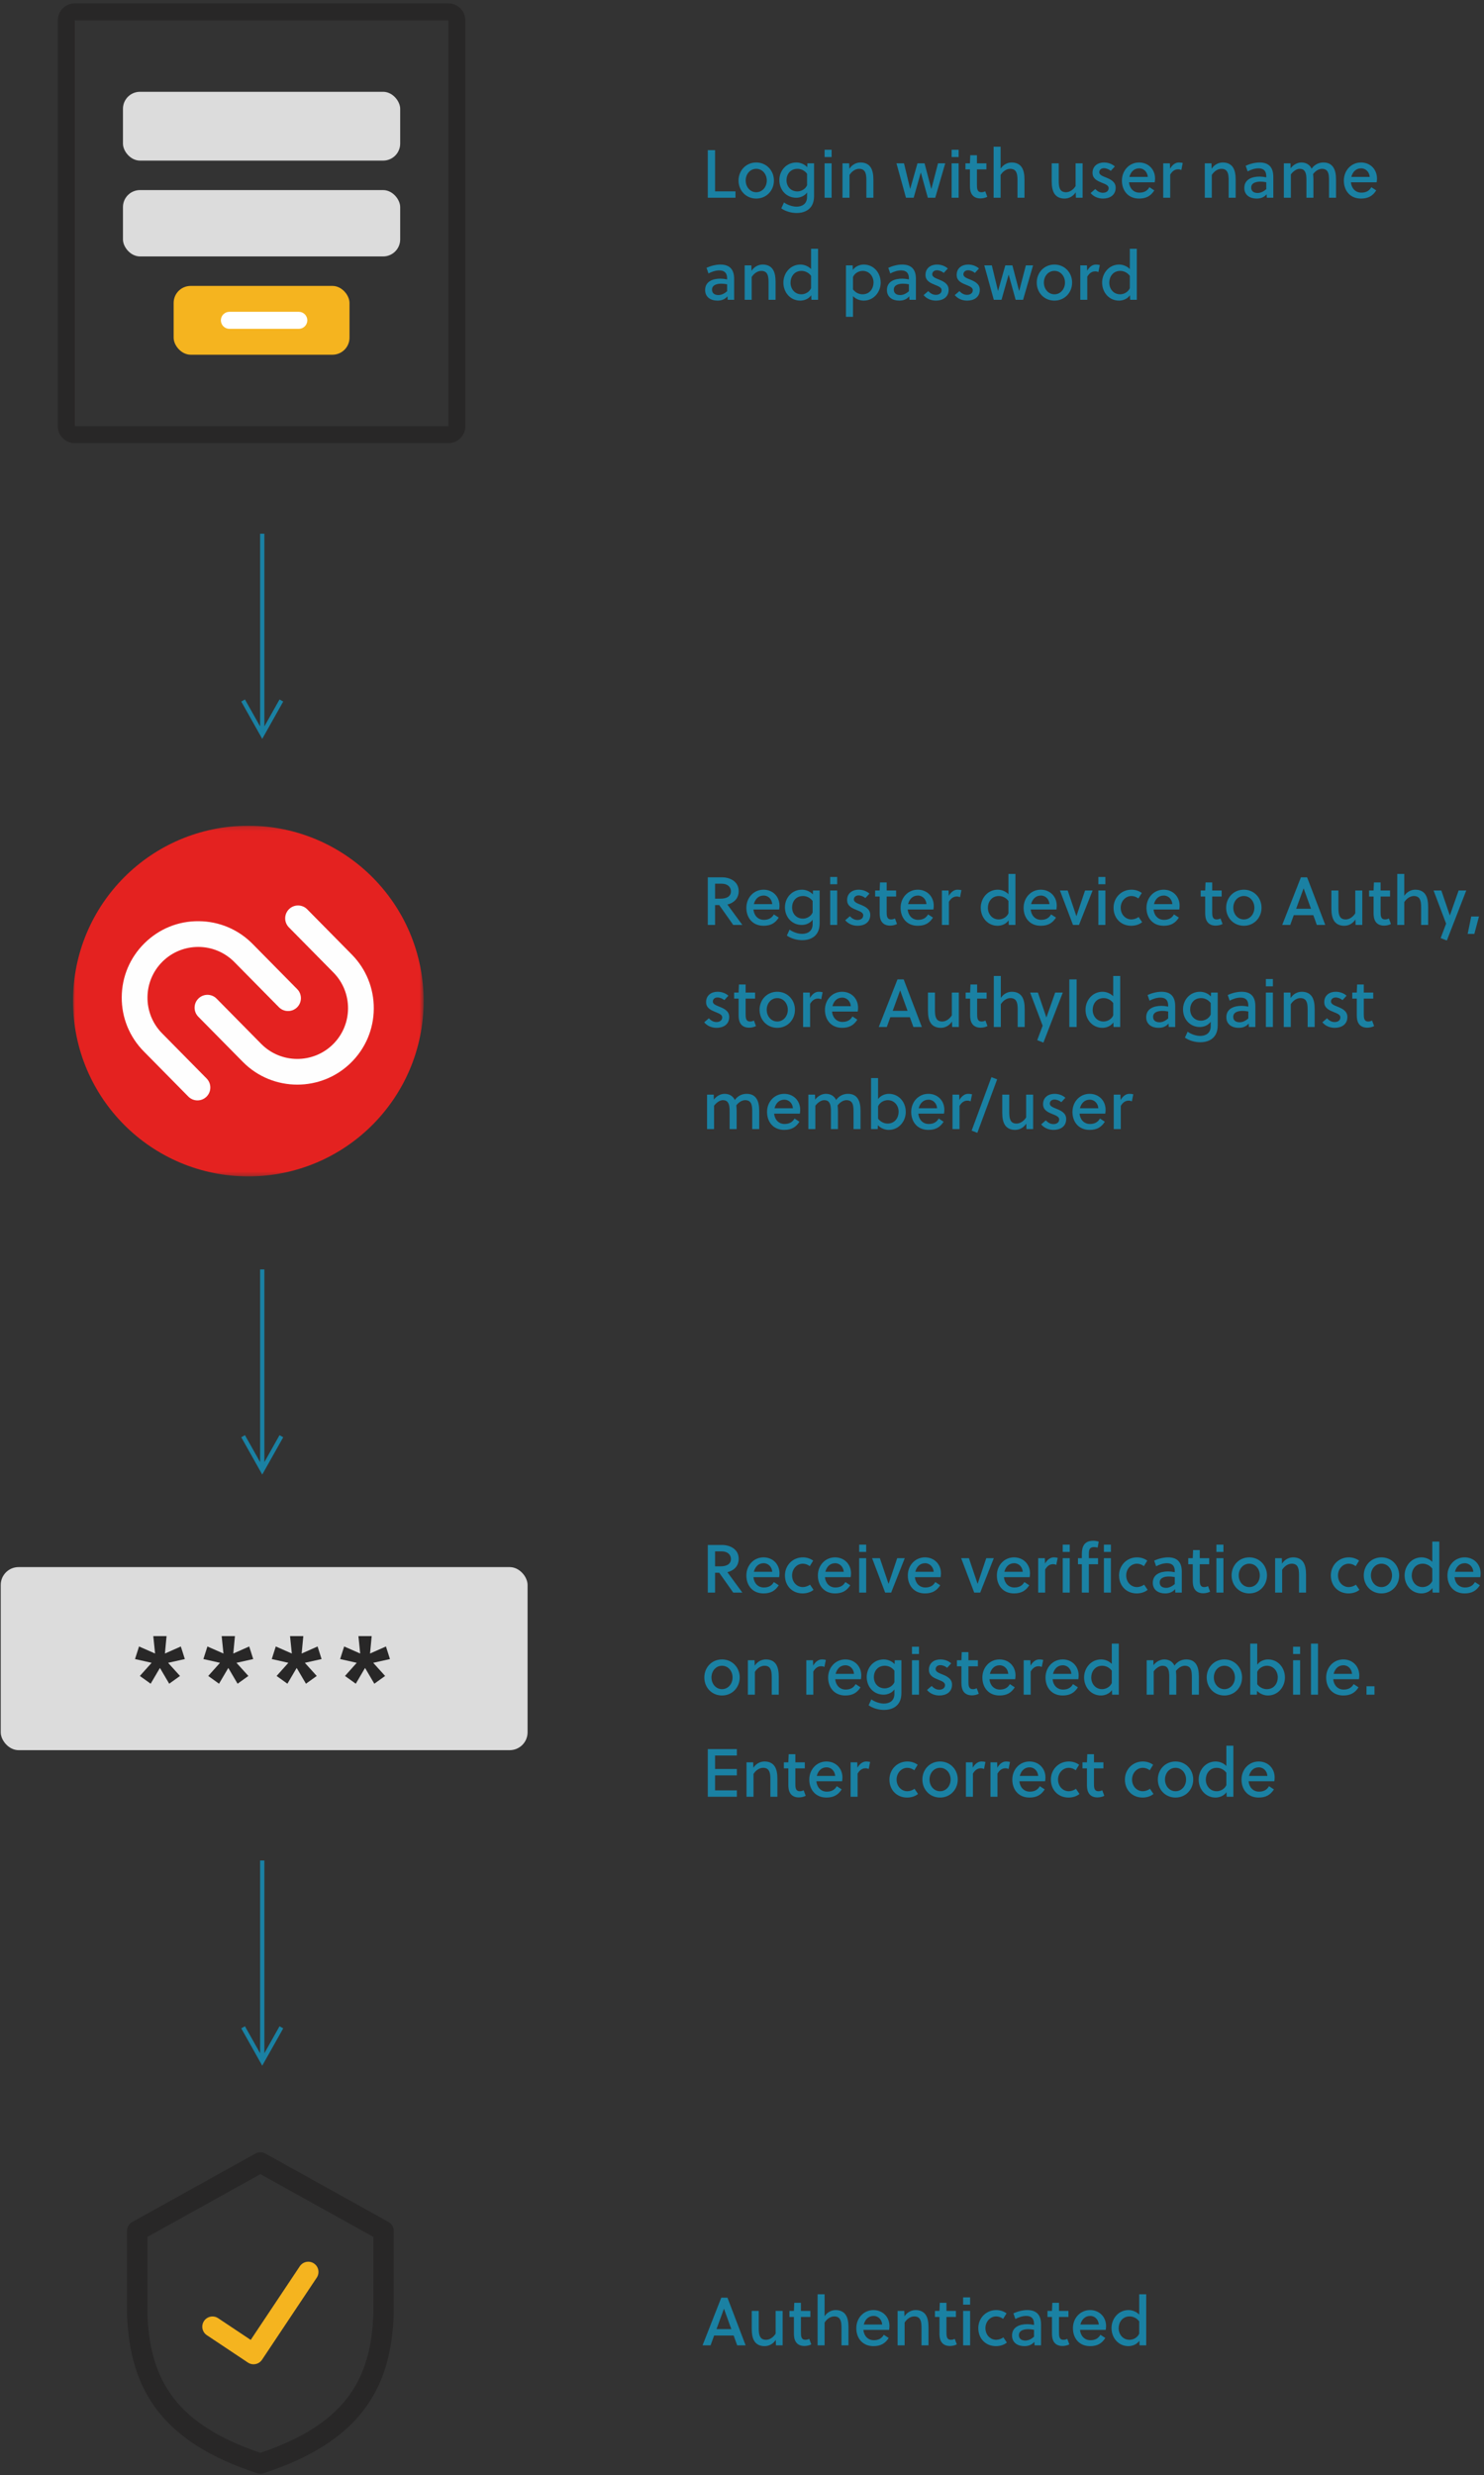 <?xml version="1.0" encoding="UTF-8"?>
<svg width="349px" height="582px" viewBox="0 0 349 582" version="1.1" xmlns="http://www.w3.org/2000/svg" xmlns:xlink="http://www.w3.org/1999/xlink">
    <rect x="0" y="0" width="349" height="582" fill="#333333" stroke="none"/>
    <!-- Generator: Sketch 54.1 (76490) - https://sketchapp.com -->
    <title>image-ol</title>
    <desc>Created with Sketch.</desc>
    <defs>
        <polygon id="path-1" points="0 0.201 82.455 0.201 82.455 82.656 0 82.656"></polygon>
    </defs>
    <g id="Page-1" stroke="none" stroke-width="1" fill="none" fill-rule="evenodd">
        <g id="Case-study-small---SFA" transform="translate(-177, -1037)">
            <g id="image-ol" transform="translate(177, 1037.5)">
                <g id="4" transform="translate(32.172, 135)" fill-rule="nonzero">
                    <path d="M141.196,416 L140.364,413.696 L135.772,413.696 L134.94,416 L133.052,416 L137.452,404.8 L138.908,404.8 L143.18,416 L141.196,416 Z M138.076,407.408 L136.332,412.192 L139.82,412.192 L138.092,407.408 L138.076,407.408 Z M151.884,416 L150.316,416 L150.268,414.72 C149.66,415.664 148.684,416.192 147.644,416.192 C146.572,416.192 145.82,415.808 145.34,415.168 C144.78,414.4 144.62,413.328 144.62,412.112 L144.62,407.904 L146.268,407.904 L146.268,411.968 C146.268,412.704 146.3,413.52 146.652,414.08 C146.892,414.464 147.324,414.704 147.98,414.704 C148.844,414.704 149.708,414.112 150.236,413.264 L150.236,407.904 L151.884,407.904 L151.884,416 Z M158.412,409.328 L156.188,409.328 L156.188,412.848 C156.188,413.056 156.188,413.248 156.204,413.488 C156.252,414.256 156.508,414.704 157.228,414.704 C157.58,414.704 157.884,414.608 158.14,414.48 L158.62,415.776 C158.188,416.016 157.564,416.16 157.004,416.16 C155.836,416.16 155.1,415.616 154.78,414.784 C154.604,414.336 154.54,413.776 154.54,413.184 L154.54,409.328 L153.484,409.328 L153.484,407.904 L154.54,407.904 L154.62,406 L156.188,406 L156.188,407.904 L158.412,407.904 L158.412,409.328 Z M161.756,404 L161.756,409.152 C162.364,408.24 163.324,407.712 164.348,407.712 C165.42,407.712 166.172,408.096 166.652,408.736 C167.212,409.504 167.372,410.576 167.372,411.792 L167.372,416 L165.724,416 L165.724,411.936 C165.724,411.2 165.692,410.384 165.34,409.824 C165.1,409.44 164.668,409.2 164.012,409.2 C163.148,409.2 162.284,409.792 161.756,410.64 L161.756,416 L160.108,416 L160.108,404 L161.756,404 Z M170.876,412.368 C170.988,413.696 171.884,414.8 173.324,414.8 C174.396,414.8 175.18,414.4 175.676,413.52 L176.828,414.272 C175.996,415.584 174.908,416.192 173.244,416.192 C170.7,416.192 169.212,414.352 169.212,411.968 C169.212,409.552 170.972,407.712 173.244,407.712 C175.42,407.712 177.004,409.312 177.004,411.472 C177.004,411.76 176.972,412.128 176.924,412.368 L170.876,412.368 Z M175.292,411.104 C175.228,410 174.412,409.088 173.276,409.088 C172.028,409.088 171.26,409.968 170.972,411.104 L175.292,411.104 Z M178.924,407.904 L180.492,407.904 L180.54,409.184 C181.148,408.24 182.124,407.712 183.164,407.712 C184.236,407.712 184.988,408.096 185.468,408.736 C186.028,409.504 186.188,410.576 186.188,411.792 L186.188,416 L184.54,416 L184.54,411.936 C184.54,411.2 184.508,410.384 184.156,409.824 C183.916,409.44 183.484,409.2 182.828,409.2 C181.964,409.2 181.1,409.792 180.572,410.64 L180.572,416 L178.924,416 L178.924,407.904 Z M192.636,409.328 L190.412,409.328 L190.412,412.848 C190.412,413.056 190.412,413.248 190.428,413.488 C190.476,414.256 190.732,414.704 191.452,414.704 C191.804,414.704 192.108,414.608 192.364,414.48 L192.844,415.776 C192.412,416.016 191.788,416.16 191.228,416.16 C190.06,416.16 189.324,415.616 189.004,414.784 C188.828,414.336 188.764,413.776 188.764,413.184 L188.764,409.328 L187.708,409.328 L187.708,407.904 L188.764,407.904 L188.844,406 L190.412,406 L190.412,407.904 L192.636,407.904 L192.636,409.328 Z M195.98,416 L194.332,416 L194.332,407.904 L195.98,407.904 L195.98,416 Z M195.98,406.432 L194.332,406.432 L194.332,404.72 L195.98,404.72 L195.98,406.432 Z M203.788,414.128 L204.62,415.344 C203.98,415.888 203.052,416.192 202.044,416.192 C199.708,416.192 197.9,414.496 197.9,411.952 C197.9,409.584 199.724,407.712 202.108,407.712 C203.036,407.712 203.852,407.984 204.54,408.48 L203.74,409.776 C203.276,409.424 202.7,409.2 202.108,409.2 C200.7,409.2 199.58,410.432 199.58,411.952 C199.58,413.6 200.764,414.704 202.108,414.704 C202.652,414.704 203.34,414.48 203.788,414.128 Z M212.652,416 L211.132,416 L211.084,415.184 C210.46,415.904 209.708,416.192 208.716,416.192 C207.212,416.192 205.836,415.424 205.836,413.696 C205.836,411.664 207.66,411.024 209.42,411.024 C209.836,411.024 210.348,411.072 211.004,411.2 L211.004,410.96 C211.004,409.776 210.46,409.088 209.164,409.088 C208.236,409.088 207.292,409.44 206.62,409.808 L206.156,408.48 C207.036,408.064 208.284,407.712 209.42,407.712 C211.74,407.712 212.652,408.992 212.652,411.088 L212.652,416 Z M211.004,413.984 L211.004,412.352 C210.444,412.24 210.028,412.208 209.628,412.208 C208.684,412.208 207.452,412.464 207.452,413.616 C207.452,414.528 208.156,414.88 208.956,414.88 C209.74,414.88 210.396,414.496 211.004,413.984 Z M219.1,409.328 L216.876,409.328 L216.876,412.848 C216.876,413.056 216.876,413.248 216.892,413.488 C216.94,414.256 217.196,414.704 217.916,414.704 C218.268,414.704 218.572,414.608 218.828,414.48 L219.308,415.776 C218.876,416.016 218.252,416.16 217.692,416.16 C216.524,416.16 215.788,415.616 215.468,414.784 C215.292,414.336 215.228,413.776 215.228,413.184 L215.228,409.328 L214.172,409.328 L214.172,407.904 L215.228,407.904 L215.308,406 L216.876,406 L216.876,407.904 L219.1,407.904 L219.1,409.328 Z M221.82,412.368 C221.932,413.696 222.828,414.8 224.268,414.8 C225.34,414.8 226.124,414.4 226.62,413.52 L227.772,414.272 C226.94,415.584 225.852,416.192 224.188,416.192 C221.644,416.192 220.156,414.352 220.156,411.968 C220.156,409.552 221.916,407.712 224.188,407.712 C226.364,407.712 227.948,409.312 227.948,411.472 C227.948,411.76 227.916,412.128 227.868,412.368 L221.82,412.368 Z M226.236,411.104 C226.172,410 225.356,409.088 224.22,409.088 C222.972,409.088 222.204,409.968 221.916,411.104 L226.236,411.104 Z M237.388,404 L237.388,416 L235.82,416 L235.772,414.928 C235.196,415.776 234.14,416.192 233.196,416.192 C230.908,416.192 229.228,414.304 229.228,411.936 C229.228,409.76 230.828,407.712 233.228,407.712 C234.14,407.712 235.1,408.096 235.74,408.768 L235.74,404 L237.388,404 Z M235.74,410.368 C235.196,409.6 234.3,409.2 233.5,409.2 C231.74,409.2 230.908,410.64 230.908,411.968 C230.908,413.408 231.884,414.704 233.468,414.704 C234.3,414.704 235.324,414.224 235.74,413.264 L235.74,410.368 Z" id="Authenticated" fill="#1A81A3"></path>
                    <g id="shield-check" transform="translate(0.1, 373)">
                        <path d="M19.032,36.621 C17.929,35.886 16.439,36.184 15.704,37.287 C14.969,38.39 15.267,39.88 16.37,40.615 L26.024,47.051 C27.127,47.787 28.617,47.489 29.352,46.386 L42.225,27.077 C42.96,25.974 42.662,24.484 41.56,23.749 C40.457,23.013 38.967,23.311 38.231,24.414 L26.69,41.726 L19.032,36.621 Z" id="Stroke" fill="#F5B41F"></path>
                        <path d="M27.799,-2.098 L-1.165,13.993 C-1.926,14.416 -2.399,15.219 -2.399,16.091 L-2.399,35.4 C-1.904,53.944 6.376,65.938 28.219,73.081 C28.703,73.24 29.226,73.24 29.711,73.081 C51.554,65.938 59.834,53.944 60.327,35.464 L60.328,16.091 C60.328,15.219 59.856,14.416 59.094,13.993 L30.13,-2.098 C29.405,-2.501 28.524,-2.501 27.799,-2.098 Z M28.965,2.746 L55.528,17.503 L55.528,35.4 C55.093,51.646 48.239,61.771 28.965,68.271 C9.69,61.771 2.836,51.645 2.4,35.336 L2.401,17.503 L28.965,2.746 Z" id="Stroke" fill="#282727"></path>
                    </g>
                    <polygon id="Path-3" fill="#1A81A3" points="30 35.314 33.564 28.978 34.436 29.468 29.5 38.243 24.564 29.468 25.436 28.978 29 35.314 29 -10 30 -10 30 35.314"></polygon>
                    <polygon id="Path-3-Copy" fill="#1A81A3" points="30 208.314 33.564 201.978 34.436 202.468 29.5 211.243 24.564 202.468 25.436 201.978 29 208.314 29 163 30 163 30 208.314"></polygon>
                    <polygon id="Path-3-Copy-2" fill="#1A81A3" points="30 347.314 33.564 340.978 34.436 341.468 29.5 350.243 24.564 341.468 25.436 340.978 29 347.314 29 302 30 302 30 347.314"></polygon>
                </g>
                <g id="3" transform="translate(0.172, 361)">
                    <path d="M166.284,1.8 L169.66,1.8 C171.404,1.8 173.548,2.712 173.548,5.048 C173.548,6.92 172.236,7.88 170.892,8.2 L174.412,13 L172.268,13 L168.972,8.328 L167.996,8.328 L167.996,13 L166.284,13 L166.284,1.8 Z M167.996,3.304 L167.996,6.824 L169.276,6.824 C170.684,6.824 171.724,6.312 171.724,5.096 C171.724,4.024 170.86,3.304 169.58,3.304 L167.996,3.304 Z M177.02,9.368 C177.132,10.696 178.028,11.8 179.468,11.8 C180.54,11.8 181.324,11.4 181.82,10.52 L182.972,11.272 C182.14,12.584 181.052,13.192 179.388,13.192 C176.844,13.192 175.356,11.352 175.356,8.968 C175.356,6.552 177.116,4.712 179.388,4.712 C181.564,4.712 183.148,6.312 183.148,8.472 C183.148,8.76 183.116,9.128 183.068,9.368 L177.02,9.368 Z M181.436,8.104 C181.372,7 180.556,6.088 179.42,6.088 C178.172,6.088 177.404,6.968 177.116,8.104 L181.436,8.104 Z M190.316,11.128 L191.148,12.344 C190.508,12.888 189.58,13.192 188.572,13.192 C186.236,13.192 184.428,11.496 184.428,8.952 C184.428,6.584 186.252,4.712 188.636,4.712 C189.564,4.712 190.38,4.984 191.068,5.48 L190.268,6.776 C189.804,6.424 189.228,6.2 188.636,6.2 C187.228,6.2 186.108,7.432 186.108,8.952 C186.108,10.6 187.292,11.704 188.636,11.704 C189.18,11.704 189.868,11.48 190.316,11.128 Z M193.836,9.368 C193.948,10.696 194.844,11.8 196.284,11.8 C197.356,11.8 198.14,11.4 198.636,10.52 L199.788,11.272 C198.956,12.584 197.868,13.192 196.204,13.192 C193.66,13.192 192.172,11.352 192.172,8.968 C192.172,6.552 193.932,4.712 196.204,4.712 C198.38,4.712 199.964,6.312 199.964,8.472 C199.964,8.76 199.932,9.128 199.884,9.368 L193.836,9.368 Z M198.252,8.104 C198.188,7 197.372,6.088 196.236,6.088 C194.988,6.088 194.22,6.968 193.932,8.104 L198.252,8.104 Z M203.532,13 L201.884,13 L201.884,4.904 L203.532,4.904 L203.532,13 Z M203.532,3.432 L201.884,3.432 L201.884,1.72 L203.532,1.72 L203.532,3.432 Z M210.828,4.904 L212.604,4.904 L209.404,13 L207.996,13 L204.924,4.904 L206.748,4.904 L208.78,10.904 L208.812,10.904 L210.828,4.904 Z M214.988,9.368 C215.1,10.696 215.996,11.8 217.436,11.8 C218.508,11.8 219.292,11.4 219.788,10.52 L220.94,11.272 C220.108,12.584 219.02,13.192 217.356,13.192 C214.812,13.192 213.324,11.352 213.324,8.968 C213.324,6.552 215.084,4.712 217.356,4.712 C219.532,4.712 221.116,6.312 221.116,8.472 C221.116,8.76 221.084,9.128 221.036,9.368 L214.988,9.368 Z M219.404,8.104 C219.34,7 218.524,6.088 217.388,6.088 C216.14,6.088 215.372,6.968 215.084,8.104 L219.404,8.104 Z M231.772,4.904 L233.548,4.904 L230.348,13 L228.94,13 L225.868,4.904 L227.692,4.904 L229.724,10.904 L229.756,10.904 L231.772,4.904 Z M235.932,9.368 C236.044,10.696 236.94,11.8 238.38,11.8 C239.452,11.8 240.236,11.4 240.732,10.52 L241.884,11.272 C241.052,12.584 239.964,13.192 238.3,13.192 C235.756,13.192 234.268,11.352 234.268,8.968 C234.268,6.552 236.028,4.712 238.3,4.712 C240.476,4.712 242.06,6.312 242.06,8.472 C242.06,8.76 242.028,9.128 241.98,9.368 L235.932,9.368 Z M240.348,8.104 C240.284,7 239.468,6.088 238.332,6.088 C237.084,6.088 236.316,6.968 236.028,8.104 L240.348,8.104 Z M245.548,4.904 L245.596,6.168 C246.076,5.32 246.796,4.712 247.644,4.712 C247.996,4.712 248.268,4.744 248.572,4.824 L248.236,6.488 C247.996,6.36 247.772,6.312 247.468,6.312 C246.684,6.312 246.076,6.776 245.628,7.56 L245.628,13 L243.98,13 L243.98,4.904 L245.548,4.904 Z M251.404,13 L249.756,13 L249.756,4.904 L251.404,4.904 L251.404,13 Z M251.404,3.432 L249.756,3.432 L249.756,1.72 L251.404,1.72 L251.404,3.432 Z M258.22,1.016 L257.964,2.424 C257.708,2.344 257.452,2.296 257.132,2.296 C256.716,2.296 256.46,2.392 256.268,2.552 C255.948,2.84 255.9,3.352 255.9,4.008 L255.9,4.904 L258.06,4.904 L258.06,6.328 L255.9,6.328 L255.9,13 L254.252,13 L254.252,6.328 L253.34,6.328 L253.34,4.904 L254.252,4.904 L254.252,3.864 C254.252,3 254.412,2.264 254.78,1.736 C255.196,1.144 255.868,0.808 256.972,0.808 C257.388,0.808 257.82,0.888 258.22,1.016 Z M261.084,13 L259.436,13 L259.436,4.904 L261.084,4.904 L261.084,13 Z M261.084,3.432 L259.436,3.432 L259.436,1.72 L261.084,1.72 L261.084,3.432 Z M268.892,11.128 L269.724,12.344 C269.084,12.888 268.156,13.192 267.148,13.192 C264.812,13.192 263.004,11.496 263.004,8.952 C263.004,6.584 264.828,4.712 267.212,4.712 C268.14,4.712 268.956,4.984 269.644,5.48 L268.844,6.776 C268.38,6.424 267.804,6.2 267.212,6.2 C265.804,6.2 264.684,7.432 264.684,8.952 C264.684,10.6 265.868,11.704 267.212,11.704 C267.756,11.704 268.444,11.48 268.892,11.128 Z M277.756,13 L276.236,13 L276.188,12.184 C275.564,12.904 274.812,13.192 273.82,13.192 C272.316,13.192 270.94,12.424 270.94,10.696 C270.94,8.664 272.764,8.024 274.524,8.024 C274.94,8.024 275.452,8.072 276.108,8.2 L276.108,7.96 C276.108,6.776 275.564,6.088 274.268,6.088 C273.34,6.088 272.396,6.44 271.724,6.808 L271.26,5.48 C272.14,5.064 273.388,4.712 274.524,4.712 C276.844,4.712 277.756,5.992 277.756,8.088 L277.756,13 Z M276.108,10.984 L276.108,9.352 C275.548,9.24 275.132,9.208 274.732,9.208 C273.788,9.208 272.556,9.464 272.556,10.616 C272.556,11.528 273.26,11.88 274.06,11.88 C274.844,11.88 275.5,11.496 276.108,10.984 Z M284.204,6.328 L281.98,6.328 L281.98,9.848 C281.98,10.056 281.98,10.248 281.996,10.488 C282.044,11.256 282.3,11.704 283.02,11.704 C283.372,11.704 283.676,11.608 283.932,11.48 L284.412,12.776 C283.98,13.016 283.356,13.16 282.796,13.16 C281.628,13.16 280.892,12.616 280.572,11.784 C280.396,11.336 280.332,10.776 280.332,10.184 L280.332,6.328 L279.276,6.328 L279.276,4.904 L280.332,4.904 L280.412,3 L281.98,3 L281.98,4.904 L284.204,4.904 L284.204,6.328 Z M287.548,13 L285.9,13 L285.9,4.904 L287.548,4.904 L287.548,13 Z M287.548,3.432 L285.9,3.432 L285.9,1.72 L287.548,1.72 L287.548,3.432 Z M293.628,4.712 C296.012,4.712 297.788,6.584 297.788,8.952 C297.788,11.32 296.012,13.192 293.628,13.192 C291.228,13.192 289.468,11.32 289.468,8.952 C289.468,6.584 291.228,4.712 293.628,4.712 Z M296.108,8.952 C296.108,7.432 295.068,6.2 293.628,6.2 C292.188,6.2 291.148,7.432 291.148,8.952 C291.148,10.456 292.188,11.704 293.628,11.704 C295.068,11.704 296.108,10.456 296.108,8.952 Z M299.708,4.904 L301.276,4.904 L301.324,6.184 C301.932,5.24 302.908,4.712 303.948,4.712 C305.02,4.712 305.772,5.096 306.252,5.736 C306.812,6.504 306.972,7.576 306.972,8.792 L306.972,13 L305.324,13 L305.324,8.936 C305.324,8.2 305.292,7.384 304.94,6.824 C304.7,6.44 304.268,6.2 303.612,6.2 C302.748,6.2 301.884,6.792 301.356,7.64 L301.356,13 L299.708,13 L299.708,4.904 Z M318.7,11.128 L319.532,12.344 C318.892,12.888 317.964,13.192 316.956,13.192 C314.62,13.192 312.812,11.496 312.812,8.952 C312.812,6.584 314.636,4.712 317.02,4.712 C317.948,4.712 318.764,4.984 319.452,5.48 L318.652,6.776 C318.188,6.424 317.612,6.2 317.02,6.2 C315.612,6.2 314.492,7.432 314.492,8.952 C314.492,10.6 315.676,11.704 317.02,11.704 C317.564,11.704 318.252,11.48 318.7,11.128 Z M324.716,4.712 C327.1,4.712 328.876,6.584 328.876,8.952 C328.876,11.32 327.1,13.192 324.716,13.192 C322.316,13.192 320.556,11.32 320.556,8.952 C320.556,6.584 322.316,4.712 324.716,4.712 Z M327.196,8.952 C327.196,7.432 326.156,6.2 324.716,6.2 C323.276,6.2 322.236,7.432 322.236,8.952 C322.236,10.456 323.276,11.704 324.716,11.704 C326.156,11.704 327.196,10.456 327.196,8.952 Z M338.316,1 L338.316,13 L336.748,13 L336.7,11.928 C336.124,12.776 335.068,13.192 334.124,13.192 C331.836,13.192 330.156,11.304 330.156,8.936 C330.156,6.76 331.756,4.712 334.156,4.712 C335.068,4.712 336.028,5.096 336.668,5.768 L336.668,1 L338.316,1 Z M336.668,7.368 C336.124,6.6 335.228,6.2 334.428,6.2 C332.668,6.2 331.836,7.64 331.836,8.968 C331.836,10.408 332.812,11.704 334.396,11.704 C335.228,11.704 336.252,11.224 336.668,10.264 L336.668,7.368 Z M341.9,9.368 C342.012,10.696 342.908,11.8 344.348,11.8 C345.42,11.8 346.204,11.4 346.7,10.52 L347.852,11.272 C347.02,12.584 345.932,13.192 344.268,13.192 C341.724,13.192 340.236,11.352 340.236,8.968 C340.236,6.552 341.996,4.712 344.268,4.712 C346.444,4.712 348.028,6.312 348.028,8.472 C348.028,8.76 347.996,9.128 347.948,9.368 L341.9,9.368 Z M346.316,8.104 C346.252,7 345.436,6.088 344.3,6.088 C343.052,6.088 342.284,6.968 341.996,8.104 L346.316,8.104 Z M169.628,28.712 C172.012,28.712 173.788,30.584 173.788,32.952 C173.788,35.32 172.012,37.192 169.628,37.192 C167.228,37.192 165.468,35.32 165.468,32.952 C165.468,30.584 167.228,28.712 169.628,28.712 Z M172.108,32.952 C172.108,31.432 171.068,30.2 169.628,30.2 C168.188,30.2 167.148,31.432 167.148,32.952 C167.148,34.456 168.188,35.704 169.628,35.704 C171.068,35.704 172.108,34.456 172.108,32.952 Z M175.708,28.904 L177.276,28.904 L177.324,30.184 C177.932,29.24 178.908,28.712 179.948,28.712 C181.02,28.712 181.772,29.096 182.252,29.736 C182.812,30.504 182.972,31.576 182.972,32.792 L182.972,37 L181.324,37 L181.324,32.936 C181.324,32.2 181.292,31.384 180.94,30.824 C180.7,30.44 180.268,30.2 179.612,30.2 C178.748,30.2 177.884,30.792 177.356,31.64 L177.356,37 L175.708,37 L175.708,28.904 Z M191.02,28.904 L191.068,30.168 C191.548,29.32 192.268,28.712 193.116,28.712 C193.468,28.712 193.74,28.744 194.044,28.824 L193.708,30.488 C193.468,30.36 193.244,30.312 192.94,30.312 C192.156,30.312 191.548,30.776 191.1,31.56 L191.1,37 L189.452,37 L189.452,28.904 L191.02,28.904 Z M196.252,33.368 C196.364,34.696 197.26,35.8 198.7,35.8 C199.772,35.8 200.556,35.4 201.052,34.52 L202.204,35.272 C201.372,36.584 200.284,37.192 198.62,37.192 C196.076,37.192 194.588,35.352 194.588,32.968 C194.588,30.552 196.348,28.712 198.62,28.712 C200.796,28.712 202.38,30.312 202.38,32.472 C202.38,32.76 202.348,33.128 202.3,33.368 L196.252,33.368 Z M200.668,32.104 C200.604,31 199.788,30.088 198.652,30.088 C197.404,30.088 196.636,30.968 196.348,32.104 L200.668,32.104 Z M210.172,34.072 L210.172,31.368 C209.628,30.6 208.732,30.2 207.932,30.2 C206.172,30.2 205.34,31.544 205.34,32.872 C205.34,34.312 206.316,35.512 207.9,35.512 C208.732,35.512 209.756,35.032 210.172,34.072 Z M210.172,35.768 C209.596,36.584 208.556,37 207.628,37 C205.34,37 203.66,35.208 203.66,32.84 C203.66,30.664 205.26,28.712 207.66,28.712 C208.588,28.712 209.58,29.112 210.22,29.816 L210.252,28.904 L211.82,28.904 L211.82,36.568 C211.82,37.416 211.676,38.12 211.372,38.696 C210.652,40.056 209.244,40.584 207.74,40.584 C206.492,40.584 205.132,40.216 204.108,39.496 L204.748,38.104 C205.532,38.68 206.732,39.096 207.692,39.096 C209.02,39.096 210.172,38.44 210.172,36.808 L210.172,35.768 Z M215.948,37 L214.3,37 L214.3,28.904 L215.948,28.904 L215.948,37 Z M215.948,27.432 L214.3,27.432 L214.3,25.72 L215.948,25.72 L215.948,27.432 Z M223.532,29.64 L222.572,30.68 C222.204,30.344 221.548,30.056 220.972,30.056 C220.316,30.056 219.868,30.44 219.868,31.016 C219.868,31.608 220.604,31.896 221.356,32.2 C222.412,32.616 223.724,33.192 223.724,34.632 C223.724,36.44 222.284,37.192 220.748,37.192 C219.596,37.192 218.54,36.744 217.836,35.896 L218.924,34.952 C219.484,35.528 220.044,35.832 220.732,35.832 C221.436,35.832 222.076,35.48 222.076,34.728 C222.076,34.104 221.34,33.816 220.54,33.496 C219.484,33.064 218.284,32.584 218.284,31.144 C218.284,29.496 219.58,28.712 220.972,28.712 C221.932,28.712 222.86,29.032 223.532,29.64 Z M229.804,30.328 L227.58,30.328 L227.58,33.848 C227.58,34.056 227.58,34.248 227.596,34.488 C227.644,35.256 227.9,35.704 228.62,35.704 C228.972,35.704 229.276,35.608 229.532,35.48 L230.012,36.776 C229.58,37.016 228.956,37.16 228.396,37.16 C227.228,37.16 226.492,36.616 226.172,35.784 C225.996,35.336 225.932,34.776 225.932,34.184 L225.932,30.328 L224.876,30.328 L224.876,28.904 L225.932,28.904 L226.012,27 L227.58,27 L227.58,28.904 L229.804,28.904 L229.804,30.328 Z M232.524,33.368 C232.636,34.696 233.532,35.8 234.972,35.8 C236.044,35.8 236.828,35.4 237.324,34.52 L238.476,35.272 C237.644,36.584 236.556,37.192 234.892,37.192 C232.348,37.192 230.86,35.352 230.86,32.968 C230.86,30.552 232.62,28.712 234.892,28.712 C237.068,28.712 238.652,30.312 238.652,32.472 C238.652,32.76 238.62,33.128 238.572,33.368 L232.524,33.368 Z M236.94,32.104 C236.876,31 236.06,30.088 234.924,30.088 C233.676,30.088 232.908,30.968 232.62,32.104 L236.94,32.104 Z M242.14,28.904 L242.188,30.168 C242.668,29.32 243.388,28.712 244.236,28.712 C244.588,28.712 244.86,28.744 245.164,28.824 L244.828,30.488 C244.588,30.36 244.364,30.312 244.06,30.312 C243.276,30.312 242.668,30.776 242.22,31.56 L242.22,37 L240.572,37 L240.572,28.904 L242.14,28.904 Z M247.372,33.368 C247.484,34.696 248.38,35.8 249.82,35.8 C250.892,35.8 251.676,35.4 252.172,34.52 L253.324,35.272 C252.492,36.584 251.404,37.192 249.74,37.192 C247.196,37.192 245.708,35.352 245.708,32.968 C245.708,30.552 247.468,28.712 249.74,28.712 C251.916,28.712 253.5,30.312 253.5,32.472 C253.5,32.76 253.468,33.128 253.42,33.368 L247.372,33.368 Z M251.788,32.104 C251.724,31 250.908,30.088 249.772,30.088 C248.524,30.088 247.756,30.968 247.468,32.104 L251.788,32.104 Z M262.94,25 L262.94,37 L261.372,37 L261.324,35.928 C260.748,36.776 259.692,37.192 258.748,37.192 C256.46,37.192 254.78,35.304 254.78,32.936 C254.78,30.76 256.38,28.712 258.78,28.712 C259.692,28.712 260.652,29.096 261.292,29.768 L261.292,25 L262.94,25 Z M261.292,31.368 C260.748,30.6 259.852,30.2 259.052,30.2 C257.292,30.2 256.46,31.64 256.46,32.968 C256.46,34.408 257.436,35.704 259.02,35.704 C259.852,35.704 260.876,35.224 261.292,34.264 L261.292,31.368 Z M281.772,37 L280.124,37 L280.124,32.936 C280.124,32.2 280.108,31.384 279.772,30.824 C279.532,30.44 279.1,30.2 278.46,30.2 C277.724,30.2 276.924,30.696 276.38,31.432 C276.428,31.848 276.46,32.312 276.46,32.792 L276.46,37 L274.812,37 L274.812,32.936 C274.812,32.2 274.796,31.32 274.412,30.76 C274.188,30.408 273.804,30.2 273.228,30.2 C272.46,30.2 271.644,30.84 271.148,31.512 L271.148,37 L269.5,37 L269.5,28.904 L271.068,28.904 L271.1,30.072 C271.724,29.224 272.716,28.712 273.612,28.712 C274.524,28.712 275.34,29.064 275.836,29.816 C275.916,29.928 275.98,30.056 276.028,30.168 C276.732,29.16 277.772,28.712 278.812,28.712 C279.852,28.712 280.556,29.08 281.02,29.688 C281.612,30.456 281.772,31.56 281.772,32.792 L281.772,37 Z M287.772,28.712 C290.156,28.712 291.932,30.584 291.932,32.952 C291.932,35.32 290.156,37.192 287.772,37.192 C285.372,37.192 283.612,35.32 283.612,32.952 C283.612,30.584 285.372,28.712 287.772,28.712 Z M290.252,32.952 C290.252,31.432 289.212,30.2 287.772,30.2 C286.332,30.2 285.292,31.432 285.292,32.952 C285.292,34.456 286.332,35.704 287.772,35.704 C289.212,35.704 290.252,34.456 290.252,32.952 Z M293.852,25 L295.5,25 L295.5,29.944 C296.076,29.128 297.116,28.712 298.044,28.712 C300.332,28.712 302.012,30.6 302.012,32.968 C302.012,35.144 300.412,37.192 298.012,37.192 C297.084,37.192 296.092,36.792 295.452,36.088 L295.42,37 L293.852,37 L293.852,25 Z M295.5,31.64 L295.5,34.536 C296.044,35.304 296.94,35.704 297.74,35.704 C299.5,35.704 300.332,34.264 300.332,32.936 C300.332,31.496 299.356,30.2 297.772,30.2 C296.94,30.2 295.916,30.68 295.5,31.64 Z M305.58,37 L303.932,37 L303.932,28.904 L305.58,28.904 L305.58,37 Z M305.58,27.432 L303.932,27.432 L303.932,25.72 L305.58,25.72 L305.58,27.432 Z M309.788,25 L309.788,37 L308.14,37 L308.14,25 L309.788,25 Z M313.372,33.368 C313.484,34.696 314.38,35.8 315.82,35.8 C316.892,35.8 317.676,35.4 318.172,34.52 L319.324,35.272 C318.492,36.584 317.404,37.192 315.74,37.192 C313.196,37.192 311.708,35.352 311.708,32.968 C311.708,30.552 313.468,28.712 315.74,28.712 C317.916,28.712 319.5,30.312 319.5,32.472 C319.5,32.76 319.468,33.128 319.42,33.368 L313.372,33.368 Z M317.788,32.104 C317.724,31 316.908,30.088 315.772,30.088 C314.524,30.088 313.756,30.968 313.468,32.104 L317.788,32.104 Z M323.068,37 L321.196,37 L321.196,35.016 L323.068,35.016 L323.068,37 Z M173.116,61 L166.284,61 L166.284,49.8 L173.116,49.8 L173.116,51.304 L167.996,51.304 L167.996,54.472 L173.116,54.472 L173.116,55.976 L167.996,55.976 L167.996,59.496 L173.116,59.496 L173.116,61 Z M175.388,52.904 L176.956,52.904 L177.004,54.184 C177.612,53.24 178.588,52.712 179.628,52.712 C180.7,52.712 181.452,53.096 181.932,53.736 C182.492,54.504 182.652,55.576 182.652,56.792 L182.652,61 L181.004,61 L181.004,56.936 C181.004,56.2 180.972,55.384 180.62,54.824 C180.38,54.44 179.948,54.2 179.292,54.2 C178.428,54.2 177.564,54.792 177.036,55.64 L177.036,61 L175.388,61 L175.388,52.904 Z M189.1,54.328 L186.876,54.328 L186.876,57.848 C186.876,58.056 186.876,58.248 186.892,58.488 C186.94,59.256 187.196,59.704 187.916,59.704 C188.268,59.704 188.572,59.608 188.828,59.48 L189.308,60.776 C188.876,61.016 188.252,61.16 187.692,61.16 C186.524,61.16 185.788,60.616 185.468,59.784 C185.292,59.336 185.228,58.776 185.228,58.184 L185.228,54.328 L184.172,54.328 L184.172,52.904 L185.228,52.904 L185.308,51 L186.876,51 L186.876,52.904 L189.1,52.904 L189.1,54.328 Z M191.82,57.368 C191.932,58.696 192.828,59.8 194.268,59.8 C195.34,59.8 196.124,59.4 196.62,58.52 L197.772,59.272 C196.94,60.584 195.852,61.192 194.188,61.192 C191.644,61.192 190.156,59.352 190.156,56.968 C190.156,54.552 191.916,52.712 194.188,52.712 C196.364,52.712 197.948,54.312 197.948,56.472 C197.948,56.76 197.916,57.128 197.868,57.368 L191.82,57.368 Z M196.236,56.104 C196.172,55 195.356,54.088 194.22,54.088 C192.972,54.088 192.204,54.968 191.916,56.104 L196.236,56.104 Z M201.436,52.904 L201.484,54.168 C201.964,53.32 202.684,52.712 203.532,52.712 C203.884,52.712 204.156,52.744 204.46,52.824 L204.124,54.488 C203.884,54.36 203.66,54.312 203.356,54.312 C202.572,54.312 201.964,54.776 201.516,55.56 L201.516,61 L199.868,61 L199.868,52.904 L201.436,52.904 Z M214.892,59.128 L215.724,60.344 C215.084,60.888 214.156,61.192 213.148,61.192 C210.812,61.192 209.004,59.496 209.004,56.952 C209.004,54.584 210.828,52.712 213.212,52.712 C214.14,52.712 214.956,52.984 215.644,53.48 L214.844,54.776 C214.38,54.424 213.804,54.2 213.212,54.2 C211.804,54.2 210.684,55.432 210.684,56.952 C210.684,58.6 211.868,59.704 213.212,59.704 C213.756,59.704 214.444,59.48 214.892,59.128 Z M220.908,52.712 C223.292,52.712 225.068,54.584 225.068,56.952 C225.068,59.32 223.292,61.192 220.908,61.192 C218.508,61.192 216.748,59.32 216.748,56.952 C216.748,54.584 218.508,52.712 220.908,52.712 Z M223.388,56.952 C223.388,55.432 222.348,54.2 220.908,54.2 C219.468,54.2 218.428,55.432 218.428,56.952 C218.428,58.456 219.468,59.704 220.908,59.704 C222.348,59.704 223.388,58.456 223.388,56.952 Z M228.556,52.904 L228.604,54.168 C229.084,53.32 229.804,52.712 230.652,52.712 C231.004,52.712 231.276,52.744 231.58,52.824 L231.244,54.488 C231.004,54.36 230.78,54.312 230.476,54.312 C229.692,54.312 229.084,54.776 228.636,55.56 L228.636,61 L226.988,61 L226.988,52.904 L228.556,52.904 Z M234.332,52.904 L234.38,54.168 C234.86,53.32 235.58,52.712 236.428,52.712 C236.78,52.712 237.052,52.744 237.356,52.824 L237.02,54.488 C236.78,54.36 236.556,54.312 236.252,54.312 C235.468,54.312 234.86,54.776 234.412,55.56 L234.412,61 L232.764,61 L232.764,52.904 L234.332,52.904 Z M239.564,57.368 C239.676,58.696 240.572,59.8 242.012,59.8 C243.084,59.8 243.868,59.4 244.364,58.52 L245.516,59.272 C244.684,60.584 243.596,61.192 241.932,61.192 C239.388,61.192 237.9,59.352 237.9,56.968 C237.9,54.552 239.66,52.712 241.932,52.712 C244.108,52.712 245.692,54.312 245.692,56.472 C245.692,56.76 245.66,57.128 245.612,57.368 L239.564,57.368 Z M243.98,56.104 C243.916,55 243.1,54.088 241.964,54.088 C240.716,54.088 239.948,54.968 239.66,56.104 L243.98,56.104 Z M252.86,59.128 L253.692,60.344 C253.052,60.888 252.124,61.192 251.116,61.192 C248.78,61.192 246.972,59.496 246.972,56.952 C246.972,54.584 248.796,52.712 251.18,52.712 C252.108,52.712 252.924,52.984 253.612,53.48 L252.812,54.776 C252.348,54.424 251.772,54.2 251.18,54.2 C249.772,54.2 248.652,55.432 248.652,56.952 C248.652,58.6 249.836,59.704 251.18,59.704 C251.724,59.704 252.412,59.48 252.86,59.128 Z M259.324,54.328 L257.1,54.328 L257.1,57.848 C257.1,58.056 257.1,58.248 257.116,58.488 C257.164,59.256 257.42,59.704 258.14,59.704 C258.492,59.704 258.796,59.608 259.052,59.48 L259.532,60.776 C259.1,61.016 258.476,61.16 257.916,61.16 C256.748,61.16 256.012,60.616 255.692,59.784 C255.516,59.336 255.452,58.776 255.452,58.184 L255.452,54.328 L254.396,54.328 L254.396,52.904 L255.452,52.904 L255.532,51 L257.1,51 L257.1,52.904 L259.324,52.904 L259.324,54.328 Z M270.268,59.128 L271.1,60.344 C270.46,60.888 269.532,61.192 268.524,61.192 C266.188,61.192 264.38,59.496 264.38,56.952 C264.38,54.584 266.204,52.712 268.588,52.712 C269.516,52.712 270.332,52.984 271.02,53.48 L270.22,54.776 C269.756,54.424 269.18,54.2 268.588,54.2 C267.18,54.2 266.06,55.432 266.06,56.952 C266.06,58.6 267.244,59.704 268.588,59.704 C269.132,59.704 269.82,59.48 270.268,59.128 Z M276.284,52.712 C278.668,52.712 280.444,54.584 280.444,56.952 C280.444,59.32 278.668,61.192 276.284,61.192 C273.884,61.192 272.124,59.32 272.124,56.952 C272.124,54.584 273.884,52.712 276.284,52.712 Z M278.764,56.952 C278.764,55.432 277.724,54.2 276.284,54.2 C274.844,54.2 273.804,55.432 273.804,56.952 C273.804,58.456 274.844,59.704 276.284,59.704 C277.724,59.704 278.764,58.456 278.764,56.952 Z M289.884,49 L289.884,61 L288.316,61 L288.268,59.928 C287.692,60.776 286.636,61.192 285.692,61.192 C283.404,61.192 281.724,59.304 281.724,56.936 C281.724,54.76 283.324,52.712 285.724,52.712 C286.636,52.712 287.596,53.096 288.236,53.768 L288.236,49 L289.884,49 Z M288.236,55.368 C287.692,54.6 286.796,54.2 285.996,54.2 C284.236,54.2 283.404,55.64 283.404,56.968 C283.404,58.408 284.38,59.704 285.964,59.704 C286.796,59.704 287.82,59.224 288.236,58.264 L288.236,55.368 Z M293.468,57.368 C293.58,58.696 294.476,59.8 295.916,59.8 C296.988,59.8 297.772,59.4 298.268,58.52 L299.42,59.272 C298.588,60.584 297.5,61.192 295.836,61.192 C293.292,61.192 291.804,59.352 291.804,56.968 C291.804,54.552 293.564,52.712 295.836,52.712 C298.012,52.712 299.596,54.312 299.596,56.472 C299.596,56.76 299.564,57.128 299.516,57.368 L293.468,57.368 Z M297.884,56.104 C297.82,55 297.004,54.088 295.868,54.088 C294.62,54.088 293.852,54.968 293.564,56.104 L297.884,56.104 Z" id="Receiveverifcationcodeonregisteredmobile.Entercorrectcode" fill="#1A81A3" fill-rule="nonzero"></path>
                    <g id="Group-2" transform="translate(0, 7)">
                        <rect id="Rectangle" fill="#DCDCDC" x="0" y="0" width="123.9" height="43.05" rx="4.2"></rect>
                        <path d="M43.299,21.628 L39.36,22.507 L42.16,25.599 L39.621,27.422 L37.44,23.711 L35.259,27.422 L32.72,25.599 L35.487,22.507 L31.581,21.628 L32.525,18.666 L36.301,20.326 L35.877,16.224 L39.002,16.224 L38.612,20.326 L42.355,18.666 L43.299,21.628 Z M59.379,21.628 L55.44,22.507 L58.239,25.599 L55.7,27.422 L53.52,23.711 L51.339,27.422 L48.8,25.599 L51.567,22.507 L47.661,21.628 L48.605,18.666 L52.38,20.326 L51.957,16.224 L55.082,16.224 L54.691,20.326 L58.435,18.666 L59.379,21.628 Z M75.458,21.628 L71.52,22.507 L74.319,25.599 L71.78,27.422 L69.599,23.711 L67.418,27.422 L64.879,25.599 L67.646,22.507 L63.74,21.628 L64.684,18.666 L68.46,20.326 L68.037,16.224 L71.162,16.224 L70.771,20.326 L74.514,18.666 L75.458,21.628 Z M91.538,21.628 L87.599,22.507 L90.399,25.599 L87.86,27.422 L85.679,23.711 L83.498,27.422 L80.959,25.599 L83.726,22.507 L79.82,21.628 L80.764,18.666 L84.54,20.326 L84.117,16.224 L87.241,16.224 L86.851,20.326 L90.594,18.666 L91.538,21.628 Z" id="****" fill="#282727" fill-rule="nonzero"></path>
                    </g>
                </g>
                <g id="2" transform="translate(17.172, 193)">
                    <path d="M149.284,12.8 L152.66,12.8 C154.404,12.8 156.548,13.712 156.548,16.048 C156.548,17.92 155.236,18.88 153.892,19.2 L157.412,24 L155.268,24 L151.972,19.328 L150.996,19.328 L150.996,24 L149.284,24 L149.284,12.8 Z M150.996,14.304 L150.996,17.824 L152.276,17.824 C153.684,17.824 154.724,17.312 154.724,16.096 C154.724,15.024 153.86,14.304 152.58,14.304 L150.996,14.304 Z M160.02,20.368 C160.132,21.696 161.028,22.8 162.468,22.8 C163.54,22.8 164.324,22.4 164.82,21.52 L165.972,22.272 C165.14,23.584 164.052,24.192 162.388,24.192 C159.844,24.192 158.356,22.352 158.356,19.968 C158.356,17.552 160.116,15.712 162.388,15.712 C164.564,15.712 166.148,17.312 166.148,19.472 C166.148,19.76 166.116,20.128 166.068,20.368 L160.02,20.368 Z M164.436,19.104 C164.372,18 163.556,17.088 162.42,17.088 C161.172,17.088 160.404,17.968 160.116,19.104 L164.436,19.104 Z M173.94,21.072 L173.94,18.368 C173.396,17.6 172.5,17.2 171.7,17.2 C169.94,17.2 169.108,18.544 169.108,19.872 C169.108,21.312 170.084,22.512 171.668,22.512 C172.5,22.512 173.524,22.032 173.94,21.072 Z M173.94,22.768 C173.364,23.584 172.324,24 171.396,24 C169.108,24 167.428,22.208 167.428,19.84 C167.428,17.664 169.028,15.712 171.428,15.712 C172.356,15.712 173.348,16.112 173.988,16.816 L174.02,15.904 L175.588,15.904 L175.588,23.568 C175.588,24.416 175.444,25.12 175.14,25.696 C174.42,27.056 173.012,27.584 171.508,27.584 C170.26,27.584 168.9,27.216 167.876,26.496 L168.516,25.104 C169.3,25.68 170.5,26.096 171.46,26.096 C172.788,26.096 173.94,25.44 173.94,23.808 L173.94,22.768 Z M179.716,24 L178.068,24 L178.068,15.904 L179.716,15.904 L179.716,24 Z M179.716,14.432 L178.068,14.432 L178.068,12.72 L179.716,12.72 L179.716,14.432 Z M187.3,16.64 L186.34,17.68 C185.972,17.344 185.316,17.056 184.74,17.056 C184.084,17.056 183.636,17.44 183.636,18.016 C183.636,18.608 184.372,18.896 185.124,19.2 C186.18,19.616 187.492,20.192 187.492,21.632 C187.492,23.44 186.052,24.192 184.516,24.192 C183.364,24.192 182.308,23.744 181.604,22.896 L182.692,21.952 C183.252,22.528 183.812,22.832 184.5,22.832 C185.204,22.832 185.844,22.48 185.844,21.728 C185.844,21.104 185.108,20.816 184.308,20.496 C183.252,20.064 182.052,19.584 182.052,18.144 C182.052,16.496 183.348,15.712 184.74,15.712 C185.7,15.712 186.628,16.032 187.3,16.64 Z M193.572,17.328 L191.348,17.328 L191.348,20.848 C191.348,21.056 191.348,21.248 191.364,21.488 C191.412,22.256 191.668,22.704 192.388,22.704 C192.74,22.704 193.044,22.608 193.3,22.48 L193.78,23.776 C193.348,24.016 192.724,24.16 192.164,24.16 C190.996,24.16 190.26,23.616 189.94,22.784 C189.764,22.336 189.7,21.776 189.7,21.184 L189.7,17.328 L188.644,17.328 L188.644,15.904 L189.7,15.904 L189.78,14 L191.348,14 L191.348,15.904 L193.572,15.904 L193.572,17.328 Z M196.292,20.368 C196.404,21.696 197.3,22.8 198.74,22.8 C199.812,22.8 200.596,22.4 201.092,21.52 L202.244,22.272 C201.412,23.584 200.324,24.192 198.66,24.192 C196.116,24.192 194.628,22.352 194.628,19.968 C194.628,17.552 196.388,15.712 198.66,15.712 C200.836,15.712 202.42,17.312 202.42,19.472 C202.42,19.76 202.388,20.128 202.34,20.368 L196.292,20.368 Z M200.708,19.104 C200.644,18 199.828,17.088 198.692,17.088 C197.444,17.088 196.676,17.968 196.388,19.104 L200.708,19.104 Z M205.908,15.904 L205.956,17.168 C206.436,16.32 207.156,15.712 208.004,15.712 C208.356,15.712 208.628,15.744 208.932,15.824 L208.596,17.488 C208.356,17.36 208.132,17.312 207.828,17.312 C207.044,17.312 206.436,17.776 205.988,18.56 L205.988,24 L204.34,24 L204.34,15.904 L205.908,15.904 Z M221.636,12 L221.636,24 L220.068,24 L220.02,22.928 C219.444,23.776 218.388,24.192 217.444,24.192 C215.156,24.192 213.476,22.304 213.476,19.936 C213.476,17.76 215.076,15.712 217.476,15.712 C218.388,15.712 219.348,16.096 219.988,16.768 L219.988,12 L221.636,12 Z M219.988,18.368 C219.444,17.6 218.548,17.2 217.748,17.2 C215.988,17.2 215.156,18.64 215.156,19.968 C215.156,21.408 216.132,22.704 217.716,22.704 C218.548,22.704 219.572,22.224 219.988,21.264 L219.988,18.368 Z M225.22,20.368 C225.332,21.696 226.228,22.8 227.668,22.8 C228.74,22.8 229.524,22.4 230.02,21.52 L231.172,22.272 C230.34,23.584 229.252,24.192 227.588,24.192 C225.044,24.192 223.556,22.352 223.556,19.968 C223.556,17.552 225.316,15.712 227.588,15.712 C229.764,15.712 231.348,17.312 231.348,19.472 C231.348,19.76 231.316,20.128 231.268,20.368 L225.22,20.368 Z M229.636,19.104 C229.572,18 228.756,17.088 227.62,17.088 C226.372,17.088 225.604,17.968 225.316,19.104 L229.636,19.104 Z M238.004,15.904 L239.78,15.904 L236.58,24 L235.172,24 L232.1,15.904 L233.924,15.904 L235.956,21.904 L235.988,21.904 L238.004,15.904 Z M242.788,24 L241.14,24 L241.14,15.904 L242.788,15.904 L242.788,24 Z M242.788,14.432 L241.14,14.432 L241.14,12.72 L242.788,12.72 L242.788,14.432 Z M250.596,22.128 L251.428,23.344 C250.788,23.888 249.86,24.192 248.852,24.192 C246.516,24.192 244.708,22.496 244.708,19.952 C244.708,17.584 246.532,15.712 248.916,15.712 C249.844,15.712 250.66,15.984 251.348,16.48 L250.548,17.776 C250.084,17.424 249.508,17.2 248.916,17.2 C247.508,17.2 246.388,18.432 246.388,19.952 C246.388,21.6 247.572,22.704 248.916,22.704 C249.46,22.704 250.148,22.48 250.596,22.128 Z M254.116,20.368 C254.228,21.696 255.124,22.8 256.564,22.8 C257.636,22.8 258.42,22.4 258.916,21.52 L260.068,22.272 C259.236,23.584 258.148,24.192 256.484,24.192 C253.94,24.192 252.452,22.352 252.452,19.968 C252.452,17.552 254.212,15.712 256.484,15.712 C258.66,15.712 260.244,17.312 260.244,19.472 C260.244,19.76 260.212,20.128 260.164,20.368 L254.116,20.368 Z M258.532,19.104 C258.468,18 257.652,17.088 256.516,17.088 C255.268,17.088 254.5,17.968 254.212,19.104 L258.532,19.104 Z M270.132,17.328 L267.908,17.328 L267.908,20.848 C267.908,21.056 267.908,21.248 267.924,21.488 C267.972,22.256 268.228,22.704 268.948,22.704 C269.3,22.704 269.604,22.608 269.86,22.48 L270.34,23.776 C269.908,24.016 269.284,24.16 268.724,24.16 C267.556,24.16 266.82,23.616 266.5,22.784 C266.324,22.336 266.26,21.776 266.26,21.184 L266.26,17.328 L265.204,17.328 L265.204,15.904 L266.26,15.904 L266.34,14 L267.908,14 L267.908,15.904 L270.132,15.904 L270.132,17.328 Z M275.348,15.712 C277.732,15.712 279.508,17.584 279.508,19.952 C279.508,22.32 277.732,24.192 275.348,24.192 C272.948,24.192 271.188,22.32 271.188,19.952 C271.188,17.584 272.948,15.712 275.348,15.712 Z M277.828,19.952 C277.828,18.432 276.788,17.2 275.348,17.2 C273.908,17.2 272.868,18.432 272.868,19.952 C272.868,21.456 273.908,22.704 275.348,22.704 C276.788,22.704 277.828,21.456 277.828,19.952 Z M292.516,24 L291.684,21.696 L287.092,21.696 L286.26,24 L284.372,24 L288.772,12.8 L290.228,12.8 L294.5,24 L292.516,24 Z M289.396,15.408 L287.652,20.192 L291.14,20.192 L289.412,15.408 L289.396,15.408 Z M303.204,24 L301.636,24 L301.588,22.72 C300.98,23.664 300.004,24.192 298.964,24.192 C297.892,24.192 297.14,23.808 296.66,23.168 C296.1,22.4 295.94,21.328 295.94,20.112 L295.94,15.904 L297.588,15.904 L297.588,19.968 C297.588,20.704 297.62,21.52 297.972,22.08 C298.212,22.464 298.644,22.704 299.3,22.704 C300.164,22.704 301.028,22.112 301.556,21.264 L301.556,15.904 L303.204,15.904 L303.204,24 Z M309.732,17.328 L307.508,17.328 L307.508,20.848 C307.508,21.056 307.508,21.248 307.524,21.488 C307.572,22.256 307.828,22.704 308.548,22.704 C308.9,22.704 309.204,22.608 309.46,22.48 L309.94,23.776 C309.508,24.016 308.884,24.16 308.324,24.16 C307.156,24.16 306.42,23.616 306.1,22.784 C305.924,22.336 305.86,21.776 305.86,21.184 L305.86,17.328 L304.804,17.328 L304.804,15.904 L305.86,15.904 L305.94,14 L307.508,14 L307.508,15.904 L309.732,15.904 L309.732,17.328 Z M313.076,12 L313.076,17.152 C313.684,16.24 314.644,15.712 315.668,15.712 C316.74,15.712 317.492,16.096 317.972,16.736 C318.532,17.504 318.692,18.576 318.692,19.792 L318.692,24 L317.044,24 L317.044,19.936 C317.044,19.2 317.012,18.384 316.66,17.824 C316.42,17.44 315.988,17.2 315.332,17.2 C314.468,17.2 313.604,17.792 313.076,18.64 L313.076,24 L311.428,24 L311.428,12 L313.076,12 Z M319.972,15.904 L321.796,15.904 L323.78,21.728 L323.812,21.728 L325.86,15.904 L327.652,15.904 L323.092,27.664 L321.636,27.088 L322.916,23.696 L319.972,15.904 Z M330.644,22.016 L329.556,26.112 L327.988,26.112 L328.82,22.016 L330.644,22.016 Z M154.132,40.64 L153.172,41.68 C152.804,41.344 152.148,41.056 151.572,41.056 C150.916,41.056 150.468,41.44 150.468,42.016 C150.468,42.608 151.204,42.896 151.956,43.2 C153.012,43.616 154.324,44.192 154.324,45.632 C154.324,47.44 152.884,48.192 151.348,48.192 C150.196,48.192 149.14,47.744 148.436,46.896 L149.524,45.952 C150.084,46.528 150.644,46.832 151.332,46.832 C152.036,46.832 152.676,46.48 152.676,45.728 C152.676,45.104 151.94,44.816 151.14,44.496 C150.084,44.064 148.884,43.584 148.884,42.144 C148.884,40.496 150.18,39.712 151.572,39.712 C152.532,39.712 153.46,40.032 154.132,40.64 Z M160.404,41.328 L158.18,41.328 L158.18,44.848 C158.18,45.056 158.18,45.248 158.196,45.488 C158.244,46.256 158.5,46.704 159.22,46.704 C159.572,46.704 159.876,46.608 160.132,46.48 L160.612,47.776 C160.18,48.016 159.556,48.16 158.996,48.16 C157.828,48.16 157.092,47.616 156.772,46.784 C156.596,46.336 156.532,45.776 156.532,45.184 L156.532,41.328 L155.476,41.328 L155.476,39.904 L156.532,39.904 L156.612,38 L158.18,38 L158.18,39.904 L160.404,39.904 L160.404,41.328 Z M165.62,39.712 C168.004,39.712 169.78,41.584 169.78,43.952 C169.78,46.32 168.004,48.192 165.62,48.192 C163.22,48.192 161.46,46.32 161.46,43.952 C161.46,41.584 163.22,39.712 165.62,39.712 Z M168.1,43.952 C168.1,42.432 167.06,41.2 165.62,41.2 C164.18,41.2 163.14,42.432 163.14,43.952 C163.14,45.456 164.18,46.704 165.62,46.704 C167.06,46.704 168.1,45.456 168.1,43.952 Z M173.268,39.904 L173.316,41.168 C173.796,40.32 174.516,39.712 175.364,39.712 C175.716,39.712 175.988,39.744 176.292,39.824 L175.956,41.488 C175.716,41.36 175.492,41.312 175.188,41.312 C174.404,41.312 173.796,41.776 173.348,42.56 L173.348,48 L171.7,48 L171.7,39.904 L173.268,39.904 Z M178.5,44.368 C178.612,45.696 179.508,46.8 180.948,46.8 C182.02,46.8 182.804,46.4 183.3,45.52 L184.452,46.272 C183.62,47.584 182.532,48.192 180.868,48.192 C178.324,48.192 176.836,46.352 176.836,43.968 C176.836,41.552 178.596,39.712 180.868,39.712 C183.044,39.712 184.628,41.312 184.628,43.472 C184.628,43.76 184.596,44.128 184.548,44.368 L178.5,44.368 Z M182.916,43.104 C182.852,42 182.036,41.088 180.9,41.088 C179.652,41.088 178.884,41.968 178.596,43.104 L182.916,43.104 Z M197.636,48 L196.804,45.696 L192.212,45.696 L191.38,48 L189.492,48 L193.892,36.8 L195.348,36.8 L199.62,48 L197.636,48 Z M194.516,39.408 L192.772,44.192 L196.26,44.192 L194.532,39.408 L194.516,39.408 Z M208.324,48 L206.756,48 L206.708,46.72 C206.1,47.664 205.124,48.192 204.084,48.192 C203.012,48.192 202.26,47.808 201.78,47.168 C201.22,46.4 201.06,45.328 201.06,44.112 L201.06,39.904 L202.708,39.904 L202.708,43.968 C202.708,44.704 202.74,45.52 203.092,46.08 C203.332,46.464 203.764,46.704 204.42,46.704 C205.284,46.704 206.148,46.112 206.676,45.264 L206.676,39.904 L208.324,39.904 L208.324,48 Z M214.852,41.328 L212.628,41.328 L212.628,44.848 C212.628,45.056 212.628,45.248 212.644,45.488 C212.692,46.256 212.948,46.704 213.668,46.704 C214.02,46.704 214.324,46.608 214.58,46.48 L215.06,47.776 C214.628,48.016 214.004,48.16 213.444,48.16 C212.276,48.16 211.54,47.616 211.22,46.784 C211.044,46.336 210.98,45.776 210.98,45.184 L210.98,41.328 L209.924,41.328 L209.924,39.904 L210.98,39.904 L211.06,38 L212.628,38 L212.628,39.904 L214.852,39.904 L214.852,41.328 Z M218.196,36 L218.196,41.152 C218.804,40.24 219.764,39.712 220.788,39.712 C221.86,39.712 222.612,40.096 223.092,40.736 C223.652,41.504 223.812,42.576 223.812,43.792 L223.812,48 L222.164,48 L222.164,43.936 C222.164,43.2 222.132,42.384 221.78,41.824 C221.54,41.44 221.108,41.2 220.452,41.2 C219.588,41.2 218.724,41.792 218.196,42.64 L218.196,48 L216.548,48 L216.548,36 L218.196,36 Z M225.092,39.904 L226.916,39.904 L228.9,45.728 L228.932,45.728 L230.98,39.904 L232.772,39.904 L228.212,51.664 L226.756,51.088 L228.036,47.696 L225.092,39.904 Z M236.02,48 L234.308,48 L234.308,36.8 L236.02,36.8 L236.02,48 Z M246.276,36 L246.276,48 L244.708,48 L244.66,46.928 C244.084,47.776 243.028,48.192 242.084,48.192 C239.796,48.192 238.116,46.304 238.116,43.936 C238.116,41.76 239.716,39.712 242.116,39.712 C243.028,39.712 243.988,40.096 244.628,40.768 L244.628,36 L246.276,36 Z M244.628,42.368 C244.084,41.6 243.188,41.2 242.388,41.2 C240.628,41.2 239.796,42.64 239.796,43.968 C239.796,45.408 240.772,46.704 242.356,46.704 C243.188,46.704 244.212,46.224 244.628,45.264 L244.628,42.368 Z M259.204,48 L257.684,48 L257.636,47.184 C257.012,47.904 256.26,48.192 255.268,48.192 C253.764,48.192 252.388,47.424 252.388,45.696 C252.388,43.664 254.212,43.024 255.972,43.024 C256.388,43.024 256.9,43.072 257.556,43.2 L257.556,42.96 C257.556,41.776 257.012,41.088 255.716,41.088 C254.788,41.088 253.844,41.44 253.172,41.808 L252.708,40.48 C253.588,40.064 254.836,39.712 255.972,39.712 C258.292,39.712 259.204,40.992 259.204,43.088 L259.204,48 Z M257.556,45.984 L257.556,44.352 C256.996,44.24 256.58,44.208 256.18,44.208 C255.236,44.208 254.004,44.464 254.004,45.616 C254.004,46.528 254.708,46.88 255.508,46.88 C256.292,46.88 256.948,46.496 257.556,45.984 Z M267.556,45.072 L267.556,42.368 C267.012,41.6 266.116,41.2 265.316,41.2 C263.556,41.2 262.724,42.544 262.724,43.872 C262.724,45.312 263.7,46.512 265.284,46.512 C266.116,46.512 267.14,46.032 267.556,45.072 Z M267.556,46.768 C266.98,47.584 265.94,48 265.012,48 C262.724,48 261.044,46.208 261.044,43.84 C261.044,41.664 262.644,39.712 265.044,39.712 C265.972,39.712 266.964,40.112 267.604,40.816 L267.636,39.904 L269.204,39.904 L269.204,47.568 C269.204,48.416 269.06,49.12 268.756,49.696 C268.036,51.056 266.628,51.584 265.124,51.584 C263.876,51.584 262.516,51.216 261.492,50.496 L262.132,49.104 C262.916,49.68 264.116,50.096 265.076,50.096 C266.404,50.096 267.556,49.44 267.556,47.808 L267.556,46.768 Z M278.052,48 L276.532,48 L276.484,47.184 C275.86,47.904 275.108,48.192 274.116,48.192 C272.612,48.192 271.236,47.424 271.236,45.696 C271.236,43.664 273.06,43.024 274.82,43.024 C275.236,43.024 275.748,43.072 276.404,43.2 L276.404,42.96 C276.404,41.776 275.86,41.088 274.564,41.088 C273.636,41.088 272.692,41.44 272.02,41.808 L271.556,40.48 C272.436,40.064 273.684,39.712 274.82,39.712 C277.14,39.712 278.052,40.992 278.052,43.088 L278.052,48 Z M276.404,45.984 L276.404,44.352 C275.844,44.24 275.428,44.208 275.028,44.208 C274.084,44.208 272.852,44.464 272.852,45.616 C272.852,46.528 273.556,46.88 274.356,46.88 C275.14,46.88 275.796,46.496 276.404,45.984 Z M282.18,48 L280.532,48 L280.532,39.904 L282.18,39.904 L282.18,48 Z M282.18,38.432 L280.532,38.432 L280.532,36.72 L282.18,36.72 L282.18,38.432 Z M284.74,39.904 L286.308,39.904 L286.356,41.184 C286.964,40.24 287.94,39.712 288.98,39.712 C290.052,39.712 290.804,40.096 291.284,40.736 C291.844,41.504 292.004,42.576 292.004,43.792 L292.004,48 L290.356,48 L290.356,43.936 C290.356,43.2 290.324,42.384 289.972,41.824 C289.732,41.44 289.3,41.2 288.644,41.2 C287.78,41.2 286.916,41.792 286.388,42.64 L286.388,48 L284.74,48 L284.74,39.904 Z M299.508,40.64 L298.548,41.68 C298.18,41.344 297.524,41.056 296.948,41.056 C296.292,41.056 295.844,41.44 295.844,42.016 C295.844,42.608 296.58,42.896 297.332,43.2 C298.388,43.616 299.7,44.192 299.7,45.632 C299.7,47.44 298.26,48.192 296.724,48.192 C295.572,48.192 294.516,47.744 293.812,46.896 L294.9,45.952 C295.46,46.528 296.02,46.832 296.708,46.832 C297.412,46.832 298.052,46.48 298.052,45.728 C298.052,45.104 297.316,44.816 296.516,44.496 C295.46,44.064 294.26,43.584 294.26,42.144 C294.26,40.496 295.556,39.712 296.948,39.712 C297.908,39.712 298.836,40.032 299.508,40.64 Z M305.78,41.328 L303.556,41.328 L303.556,44.848 C303.556,45.056 303.556,45.248 303.572,45.488 C303.62,46.256 303.876,46.704 304.596,46.704 C304.948,46.704 305.252,46.608 305.508,46.48 L305.988,47.776 C305.556,48.016 304.932,48.16 304.372,48.16 C303.204,48.16 302.468,47.616 302.148,46.784 C301.972,46.336 301.908,45.776 301.908,45.184 L301.908,41.328 L300.852,41.328 L300.852,39.904 L301.908,39.904 L301.988,38 L303.556,38 L303.556,39.904 L305.78,39.904 L305.78,41.328 Z M161.38,72 L159.732,72 L159.732,67.936 C159.732,67.2 159.716,66.384 159.38,65.824 C159.14,65.44 158.708,65.2 158.068,65.2 C157.332,65.2 156.532,65.696 155.988,66.432 C156.036,66.848 156.068,67.312 156.068,67.792 L156.068,72 L154.42,72 L154.42,67.936 C154.42,67.2 154.404,66.32 154.02,65.76 C153.796,65.408 153.412,65.2 152.836,65.2 C152.068,65.2 151.252,65.84 150.756,66.512 L150.756,72 L149.108,72 L149.108,63.904 L150.676,63.904 L150.708,65.072 C151.332,64.224 152.324,63.712 153.22,63.712 C154.132,63.712 154.948,64.064 155.444,64.816 C155.524,64.928 155.588,65.056 155.636,65.168 C156.34,64.16 157.38,63.712 158.42,63.712 C159.46,63.712 160.164,64.08 160.628,64.688 C161.22,65.456 161.38,66.56 161.38,67.792 L161.38,72 Z M164.884,68.368 C164.996,69.696 165.892,70.8 167.332,70.8 C168.404,70.8 169.188,70.4 169.684,69.52 L170.836,70.272 C170.004,71.584 168.916,72.192 167.252,72.192 C164.708,72.192 163.22,70.352 163.22,67.968 C163.22,65.552 164.98,63.712 167.252,63.712 C169.428,63.712 171.012,65.312 171.012,67.472 C171.012,67.76 170.98,68.128 170.932,68.368 L164.884,68.368 Z M169.3,67.104 C169.236,66 168.42,65.088 167.284,65.088 C166.036,65.088 165.268,65.968 164.98,67.104 L169.3,67.104 Z M185.204,72 L183.556,72 L183.556,67.936 C183.556,67.2 183.54,66.384 183.204,65.824 C182.964,65.44 182.532,65.2 181.892,65.2 C181.156,65.2 180.356,65.696 179.812,66.432 C179.86,66.848 179.892,67.312 179.892,67.792 L179.892,72 L178.244,72 L178.244,67.936 C178.244,67.2 178.228,66.32 177.844,65.76 C177.62,65.408 177.236,65.2 176.66,65.2 C175.892,65.2 175.076,65.84 174.58,66.512 L174.58,72 L172.932,72 L172.932,63.904 L174.5,63.904 L174.532,65.072 C175.156,64.224 176.148,63.712 177.044,63.712 C177.956,63.712 178.772,64.064 179.268,64.816 C179.348,64.928 179.412,65.056 179.46,65.168 C180.164,64.16 181.204,63.712 182.244,63.712 C183.284,63.712 183.988,64.08 184.452,64.688 C185.044,65.456 185.204,66.56 185.204,67.792 L185.204,72 Z M187.684,60 L189.332,60 L189.332,64.944 C189.908,64.128 190.948,63.712 191.876,63.712 C194.164,63.712 195.844,65.6 195.844,67.968 C195.844,70.144 194.244,72.192 191.844,72.192 C190.916,72.192 189.924,71.792 189.284,71.088 L189.252,72 L187.684,72 L187.684,60 Z M189.332,66.64 L189.332,69.536 C189.876,70.304 190.772,70.704 191.572,70.704 C193.332,70.704 194.164,69.264 194.164,67.936 C194.164,66.496 193.188,65.2 191.604,65.2 C190.772,65.2 189.748,65.68 189.332,66.64 Z M198.788,68.368 C198.9,69.696 199.796,70.8 201.236,70.8 C202.308,70.8 203.092,70.4 203.588,69.52 L204.74,70.272 C203.908,71.584 202.82,72.192 201.156,72.192 C198.612,72.192 197.124,70.352 197.124,67.968 C197.124,65.552 198.884,63.712 201.156,63.712 C203.332,63.712 204.916,65.312 204.916,67.472 C204.916,67.76 204.884,68.128 204.836,68.368 L198.788,68.368 Z M203.204,67.104 C203.14,66 202.324,65.088 201.188,65.088 C199.94,65.088 199.172,65.968 198.884,67.104 L203.204,67.104 Z M208.404,63.904 L208.452,65.168 C208.932,64.32 209.652,63.712 210.5,63.712 C210.852,63.712 211.124,63.744 211.428,63.824 L211.092,65.488 C210.852,65.36 210.628,65.312 210.324,65.312 C209.54,65.312 208.932,65.776 208.484,66.56 L208.484,72 L206.836,72 L206.836,63.904 L208.404,63.904 Z M217.332,60.304 L212.676,72.88 L211.332,72.368 L215.988,59.792 L217.332,60.304 Z M225.796,72 L224.228,72 L224.18,70.72 C223.572,71.664 222.596,72.192 221.556,72.192 C220.484,72.192 219.732,71.808 219.252,71.168 C218.692,70.4 218.532,69.328 218.532,68.112 L218.532,63.904 L220.18,63.904 L220.18,67.968 C220.18,68.704 220.212,69.52 220.564,70.08 C220.804,70.464 221.236,70.704 221.892,70.704 C222.756,70.704 223.62,70.112 224.148,69.264 L224.148,63.904 L225.796,63.904 L225.796,72 Z M233.38,64.64 L232.42,65.68 C232.052,65.344 231.396,65.056 230.82,65.056 C230.164,65.056 229.716,65.44 229.716,66.016 C229.716,66.608 230.452,66.896 231.204,67.2 C232.26,67.616 233.572,68.192 233.572,69.632 C233.572,71.44 232.132,72.192 230.596,72.192 C229.444,72.192 228.388,71.744 227.684,70.896 L228.772,69.952 C229.332,70.528 229.892,70.832 230.58,70.832 C231.284,70.832 231.924,70.48 231.924,69.728 C231.924,69.104 231.188,68.816 230.388,68.496 C229.332,68.064 228.132,67.584 228.132,66.144 C228.132,64.496 229.428,63.712 230.82,63.712 C231.78,63.712 232.708,64.032 233.38,64.64 Z M236.708,68.368 C236.82,69.696 237.716,70.8 239.156,70.8 C240.228,70.8 241.012,70.4 241.508,69.52 L242.66,70.272 C241.828,71.584 240.74,72.192 239.076,72.192 C236.532,72.192 235.044,70.352 235.044,67.968 C235.044,65.552 236.804,63.712 239.076,63.712 C241.252,63.712 242.836,65.312 242.836,67.472 C242.836,67.76 242.804,68.128 242.756,68.368 L236.708,68.368 Z M241.124,67.104 C241.06,66 240.244,65.088 239.108,65.088 C237.86,65.088 237.092,65.968 236.804,67.104 L241.124,67.104 Z M246.324,63.904 L246.372,65.168 C246.852,64.32 247.572,63.712 248.42,63.712 C248.772,63.712 249.044,63.744 249.348,63.824 L249.012,65.488 C248.772,65.36 248.548,65.312 248.244,65.312 C247.46,65.312 246.852,65.776 246.404,66.56 L246.404,72 L244.756,72 L244.756,63.904 L246.324,63.904 Z" id="RegisterdevicetoAuthy,storeAuthyIdagainstmember/user" fill="#1A81A3" fill-rule="nonzero"></path>
                    <g id="authy-logo">
                        <g id="Group-3" transform="translate(0, 0.471)">
                            <mask id="mask-2" fill="white">
                                <use xlink:href="#path-1"></use>
                            </mask>
                            <g id="Clip-2"></g>
                            <path d="M82.455,41.428 C82.455,64.198 63.997,82.656 41.227,82.656 C18.459,82.656 0,64.198 0,41.428 C0,18.659 18.459,0.201 41.227,0.201 C63.997,0.201 82.455,18.659 82.455,41.428" id="Fill-1" fill="#E42220" mask="url(#mask-2)"></path>
                        </g>
                        <path d="M20.943,49.485 C16.321,44.798 16.373,37.225 21.06,32.603 C25.745,27.981 33.319,28.034 37.941,32.72 L48.419,43.343 C49.592,44.533 51.507,44.546 52.695,43.374 C53.885,42.201 53.898,40.286 52.725,39.097 L42.247,28.473 C38.874,25.052 34.37,23.15 29.566,23.117 C24.733,23.07 20.232,24.924 16.812,28.297 C13.392,31.671 11.49,36.174 11.457,40.978 C11.423,45.782 13.263,50.311 16.636,53.732 L27.114,64.355 C27.706,64.956 28.486,65.256 29.267,65.256 C30.034,65.256 30.802,64.966 31.391,64.385 C32.58,63.212 32.593,61.298 31.42,60.108 L20.943,49.485 Z" id="Fill-4" fill="#FEFEFE"></path>
                        <path d="M65.552,30.945 L55.074,20.321 C53.901,19.132 51.986,19.119 50.797,20.291 C49.608,21.464 49.595,23.379 50.768,24.568 L61.246,35.192 C65.868,39.878 65.816,47.452 61.129,52.074 C56.442,56.696 48.869,56.643 44.247,51.957 L33.77,41.333 C32.596,40.144 30.682,40.131 29.493,41.304 C28.304,42.476 28.29,44.391 29.463,45.58 L39.941,56.204 C43.455,59.767 48.099,61.552 52.748,61.552 C57.311,61.552 61.878,59.83 65.376,56.38 C68.797,53.006 70.699,48.503 70.732,43.699 C70.765,38.895 68.925,34.365 65.552,30.945" id="Fill-6" fill="#FEFEFE"></path>
                    </g>
                </g>
                <g id="1" transform="translate(13.589, 0)">
                    <g id="modal">
                        <path d="M4,0.289 L91.85,0.289 C94.059,0.289 95.85,2.08 95.85,4.289 L95.85,99.711 C95.85,101.92 94.059,103.711 91.85,103.711 L4,103.711 C1.791,103.711 2.705415e-16,101.92 0,99.711 L0,4.289 C-2.705415e-16,2.08 1.791,0.289 4,0.289 Z M4,4.289 L4,99.711 L91.85,99.711 L91.85,4.289 L4,4.289 Z" id="Rectangle" fill="#282727" fill-rule="nonzero"></path>
                        <rect id="Rectangle" fill="#DCDCDC" x="15.326" y="21.089" width="65.198" height="16.178" rx="4"></rect>
                        <rect id="Rectangle-Copy" fill="#DCDCDC" x="15.326" y="44.2" width="65.198" height="15.6" rx="4"></rect>
                        <rect id="Rectangle-Copy-2" fill="#F5B41F" x="27.247" y="66.733" width="41.357" height="16.178" rx="4"></rect>
                        <path d="M40.355,76.822 L56.684,76.822 C57.789,76.822 58.684,75.927 58.684,74.822 C58.684,73.718 57.789,72.822 56.684,72.822 L40.355,72.822 C39.251,72.822 38.355,73.718 38.355,74.822 C38.355,75.927 39.251,76.822 40.355,76.822 Z" id="Line-9" fill="#FFFFFF" fill-rule="nonzero"></path>
                    </g>
                    <path d="M159.379,46 L152.867,46 L152.867,34.8 L154.579,34.8 L154.579,44.496 L159.379,44.496 L159.379,46 Z M164.259,37.712 C166.643,37.712 168.419,39.584 168.419,41.952 C168.419,44.32 166.643,46.192 164.259,46.192 C161.859,46.192 160.099,44.32 160.099,41.952 C160.099,39.584 161.859,37.712 164.259,37.712 Z M166.739,41.952 C166.739,40.432 165.699,39.2 164.259,39.2 C162.819,39.2 161.779,40.432 161.779,41.952 C161.779,43.456 162.819,44.704 164.259,44.704 C165.699,44.704 166.739,43.456 166.739,41.952 Z M176.211,43.072 L176.211,40.368 C175.667,39.6 174.771,39.2 173.971,39.2 C172.211,39.2 171.379,40.544 171.379,41.872 C171.379,43.312 172.355,44.512 173.939,44.512 C174.771,44.512 175.795,44.032 176.211,43.072 Z M176.211,44.768 C175.635,45.584 174.595,46 173.667,46 C171.379,46 169.699,44.208 169.699,41.84 C169.699,39.664 171.299,37.712 173.699,37.712 C174.627,37.712 175.619,38.112 176.259,38.816 L176.291,37.904 L177.859,37.904 L177.859,45.568 C177.859,46.416 177.715,47.12 177.411,47.696 C176.691,49.056 175.283,49.584 173.779,49.584 C172.531,49.584 171.171,49.216 170.147,48.496 L170.787,47.104 C171.571,47.68 172.771,48.096 173.731,48.096 C175.059,48.096 176.211,47.44 176.211,45.808 L176.211,44.768 Z M181.987,46 L180.339,46 L180.339,37.904 L181.987,37.904 L181.987,46 Z M181.987,36.432 L180.339,36.432 L180.339,34.72 L181.987,34.72 L181.987,36.432 Z M184.547,37.904 L186.115,37.904 L186.163,39.184 C186.771,38.24 187.747,37.712 188.787,37.712 C189.859,37.712 190.611,38.096 191.091,38.736 C191.651,39.504 191.811,40.576 191.811,41.792 L191.811,46 L190.163,46 L190.163,41.936 C190.163,41.2 190.131,40.384 189.779,39.824 C189.539,39.44 189.107,39.2 188.451,39.2 C187.587,39.2 186.723,39.792 186.195,40.64 L186.195,46 L184.547,46 L184.547,37.904 Z M203.843,37.904 L205.411,43.872 L205.459,43.872 L207.011,37.904 L208.707,37.904 L206.355,46 L204.611,46 L202.979,40.112 L202.947,40.112 L201.283,46 L199.475,46 L197.235,37.904 L199.011,37.904 L200.451,43.872 L200.483,43.872 L202.179,37.904 L203.843,37.904 Z M211.859,46 L210.211,46 L210.211,37.904 L211.859,37.904 L211.859,46 Z M211.859,36.432 L210.211,36.432 L210.211,34.72 L211.859,34.72 L211.859,36.432 Z M218.387,39.328 L216.163,39.328 L216.163,42.848 C216.163,43.056 216.163,43.248 216.179,43.488 C216.227,44.256 216.483,44.704 217.203,44.704 C217.555,44.704 217.859,44.608 218.115,44.48 L218.595,45.776 C218.163,46.016 217.539,46.16 216.979,46.16 C215.811,46.16 215.075,45.616 214.755,44.784 C214.579,44.336 214.515,43.776 214.515,43.184 L214.515,39.328 L213.459,39.328 L213.459,37.904 L214.515,37.904 L214.595,36 L216.163,36 L216.163,37.904 L218.387,37.904 L218.387,39.328 Z M221.731,34 L221.731,39.152 C222.339,38.24 223.299,37.712 224.323,37.712 C225.395,37.712 226.147,38.096 226.627,38.736 C227.187,39.504 227.347,40.576 227.347,41.792 L227.347,46 L225.699,46 L225.699,41.936 C225.699,41.2 225.667,40.384 225.315,39.824 C225.075,39.44 224.643,39.2 223.987,39.2 C223.123,39.2 222.259,39.792 221.731,40.64 L221.731,46 L220.083,46 L220.083,34 L221.731,34 Z M241.011,46 L239.443,46 L239.395,44.72 C238.787,45.664 237.811,46.192 236.771,46.192 C235.699,46.192 234.947,45.808 234.467,45.168 C233.907,44.4 233.747,43.328 233.747,42.112 L233.747,37.904 L235.395,37.904 L235.395,41.968 C235.395,42.704 235.427,43.52 235.779,44.08 C236.019,44.464 236.451,44.704 237.107,44.704 C237.971,44.704 238.835,44.112 239.363,43.264 L239.363,37.904 L241.011,37.904 L241.011,46 Z M248.595,38.64 L247.635,39.68 C247.267,39.344 246.611,39.056 246.035,39.056 C245.379,39.056 244.931,39.44 244.931,40.016 C244.931,40.608 245.667,40.896 246.419,41.2 C247.475,41.616 248.787,42.192 248.787,43.632 C248.787,45.44 247.347,46.192 245.811,46.192 C244.659,46.192 243.603,45.744 242.899,44.896 L243.987,43.952 C244.547,44.528 245.107,44.832 245.795,44.832 C246.499,44.832 247.139,44.48 247.139,43.728 C247.139,43.104 246.403,42.816 245.603,42.496 C244.547,42.064 243.347,41.584 243.347,40.144 C243.347,38.496 244.643,37.712 246.035,37.712 C246.995,37.712 247.923,38.032 248.595,38.64 Z M251.923,42.368 C252.035,43.696 252.931,44.8 254.371,44.8 C255.443,44.8 256.227,44.4 256.723,43.52 L257.875,44.272 C257.043,45.584 255.955,46.192 254.291,46.192 C251.747,46.192 250.259,44.352 250.259,41.968 C250.259,39.552 252.019,37.712 254.291,37.712 C256.467,37.712 258.051,39.312 258.051,41.472 C258.051,41.76 258.019,42.128 257.971,42.368 L251.923,42.368 Z M256.339,41.104 C256.275,40 255.459,39.088 254.323,39.088 C253.075,39.088 252.307,39.968 252.019,41.104 L256.339,41.104 Z M261.539,37.904 L261.587,39.168 C262.067,38.32 262.787,37.712 263.635,37.712 C263.987,37.712 264.259,37.744 264.563,37.824 L264.227,39.488 C263.987,39.36 263.763,39.312 263.459,39.312 C262.675,39.312 262.067,39.776 261.619,40.56 L261.619,46 L259.971,46 L259.971,37.904 L261.539,37.904 Z M269.747,37.904 L271.315,37.904 L271.363,39.184 C271.971,38.24 272.947,37.712 273.987,37.712 C275.059,37.712 275.811,38.096 276.291,38.736 C276.851,39.504 277.011,40.576 277.011,41.792 L277.011,46 L275.363,46 L275.363,41.936 C275.363,41.2 275.331,40.384 274.979,39.824 C274.739,39.44 274.307,39.2 273.651,39.2 C272.787,39.2 271.923,39.792 271.395,40.64 L271.395,46 L269.747,46 L269.747,37.904 Z M285.859,46 L284.339,46 L284.291,45.184 C283.667,45.904 282.915,46.192 281.923,46.192 C280.419,46.192 279.043,45.424 279.043,43.696 C279.043,41.664 280.867,41.024 282.627,41.024 C283.043,41.024 283.555,41.072 284.211,41.2 L284.211,40.96 C284.211,39.776 283.667,39.088 282.371,39.088 C281.443,39.088 280.499,39.44 279.827,39.808 L279.363,38.48 C280.243,38.064 281.491,37.712 282.627,37.712 C284.947,37.712 285.859,38.992 285.859,41.088 L285.859,46 Z M284.211,43.984 L284.211,42.352 C283.651,42.24 283.235,42.208 282.835,42.208 C281.891,42.208 280.659,42.464 280.659,43.616 C280.659,44.528 281.363,44.88 282.163,44.88 C282.947,44.88 283.603,44.496 284.211,43.984 Z M300.611,46 L298.963,46 L298.963,41.936 C298.963,41.2 298.947,40.384 298.611,39.824 C298.371,39.44 297.939,39.2 297.299,39.2 C296.563,39.2 295.763,39.696 295.219,40.432 C295.267,40.848 295.299,41.312 295.299,41.792 L295.299,46 L293.651,46 L293.651,41.936 C293.651,41.2 293.635,40.32 293.251,39.76 C293.027,39.408 292.643,39.2 292.067,39.2 C291.299,39.2 290.483,39.84 289.987,40.512 L289.987,46 L288.339,46 L288.339,37.904 L289.907,37.904 L289.939,39.072 C290.563,38.224 291.555,37.712 292.451,37.712 C293.363,37.712 294.179,38.064 294.675,38.816 C294.755,38.928 294.819,39.056 294.867,39.168 C295.571,38.16 296.611,37.712 297.651,37.712 C298.691,37.712 299.395,38.08 299.859,38.688 C300.451,39.456 300.611,40.56 300.611,41.792 L300.611,46 Z M304.115,42.368 C304.227,43.696 305.123,44.8 306.563,44.8 C307.635,44.8 308.419,44.4 308.915,43.52 L310.067,44.272 C309.235,45.584 308.147,46.192 306.483,46.192 C303.939,46.192 302.451,44.352 302.451,41.968 C302.451,39.552 304.211,37.712 306.483,37.712 C308.659,37.712 310.243,39.312 310.243,41.472 C310.243,41.76 310.211,42.128 310.163,42.368 L304.115,42.368 Z M308.531,41.104 C308.467,40 307.651,39.088 306.515,39.088 C305.267,39.088 304.499,39.968 304.211,41.104 L308.531,41.104 Z M159.059,70 L157.539,70 L157.491,69.184 C156.867,69.904 156.115,70.192 155.123,70.192 C153.619,70.192 152.243,69.424 152.243,67.696 C152.243,65.664 154.067,65.024 155.827,65.024 C156.243,65.024 156.755,65.072 157.411,65.2 L157.411,64.96 C157.411,63.776 156.867,63.088 155.571,63.088 C154.643,63.088 153.699,63.44 153.027,63.808 L152.563,62.48 C153.443,62.064 154.691,61.712 155.827,61.712 C158.147,61.712 159.059,62.992 159.059,65.088 L159.059,70 Z M157.411,67.984 L157.411,66.352 C156.851,66.24 156.435,66.208 156.035,66.208 C155.091,66.208 153.859,66.464 153.859,67.616 C153.859,68.528 154.563,68.88 155.363,68.88 C156.147,68.88 156.803,68.496 157.411,67.984 Z M161.539,61.904 L163.107,61.904 L163.155,63.184 C163.763,62.24 164.739,61.712 165.779,61.712 C166.851,61.712 167.603,62.096 168.083,62.736 C168.643,63.504 168.803,64.576 168.803,65.792 L168.803,70 L167.155,70 L167.155,65.936 C167.155,65.2 167.123,64.384 166.771,63.824 C166.531,63.44 166.099,63.2 165.443,63.2 C164.579,63.2 163.715,63.792 163.187,64.64 L163.187,70 L161.539,70 L161.539,61.904 Z M178.803,58 L178.803,70 L177.235,70 L177.187,68.928 C176.611,69.776 175.555,70.192 174.611,70.192 C172.323,70.192 170.643,68.304 170.643,65.936 C170.643,63.76 172.243,61.712 174.643,61.712 C175.555,61.712 176.515,62.096 177.155,62.768 L177.155,58 L178.803,58 Z M177.155,64.368 C176.611,63.6 175.715,63.2 174.915,63.2 C173.155,63.2 172.323,64.64 172.323,65.968 C172.323,67.408 173.299,68.704 174.883,68.704 C175.715,68.704 176.739,68.224 177.155,67.264 L177.155,64.368 Z M185.363,61.904 L186.931,61.904 L186.979,62.976 C187.555,62.128 188.611,61.712 189.555,61.712 C191.843,61.712 193.523,63.6 193.523,65.968 C193.523,68.144 191.923,70.192 189.523,70.192 C188.611,70.192 187.651,69.808 187.011,69.136 L187.011,74 L185.363,74 L185.363,61.904 Z M187.011,64.64 L187.011,67.536 C187.555,68.304 188.451,68.704 189.251,68.704 C191.011,68.704 191.843,67.264 191.843,65.936 C191.843,64.496 190.867,63.2 189.283,63.2 C188.451,63.2 187.427,63.68 187.011,64.64 Z M201.811,70 L200.291,70 L200.243,69.184 C199.619,69.904 198.867,70.192 197.875,70.192 C196.371,70.192 194.995,69.424 194.995,67.696 C194.995,65.664 196.819,65.024 198.579,65.024 C198.995,65.024 199.507,65.072 200.163,65.2 L200.163,64.96 C200.163,63.776 199.619,63.088 198.323,63.088 C197.395,63.088 196.451,63.44 195.779,63.808 L195.315,62.48 C196.195,62.064 197.443,61.712 198.579,61.712 C200.899,61.712 201.811,62.992 201.811,65.088 L201.811,70 Z M200.163,67.984 L200.163,66.352 C199.603,66.24 199.187,66.208 198.787,66.208 C197.843,66.208 196.611,66.464 196.611,67.616 C196.611,68.528 197.315,68.88 198.115,68.88 C198.899,68.88 199.555,68.496 200.163,67.984 Z M209.315,62.64 L208.355,63.68 C207.987,63.344 207.331,63.056 206.755,63.056 C206.099,63.056 205.651,63.44 205.651,64.016 C205.651,64.608 206.387,64.896 207.139,65.2 C208.195,65.616 209.507,66.192 209.507,67.632 C209.507,69.44 208.067,70.192 206.531,70.192 C205.379,70.192 204.323,69.744 203.619,68.896 L204.707,67.952 C205.267,68.528 205.827,68.832 206.515,68.832 C207.219,68.832 207.859,68.48 207.859,67.728 C207.859,67.104 207.123,66.816 206.323,66.496 C205.267,66.064 204.067,65.584 204.067,64.144 C204.067,62.496 205.363,61.712 206.755,61.712 C207.715,61.712 208.643,62.032 209.315,62.64 Z M216.643,62.64 L215.683,63.68 C215.315,63.344 214.659,63.056 214.083,63.056 C213.427,63.056 212.979,63.44 212.979,64.016 C212.979,64.608 213.715,64.896 214.467,65.2 C215.523,65.616 216.835,66.192 216.835,67.632 C216.835,69.44 215.395,70.192 213.859,70.192 C212.707,70.192 211.651,69.744 210.947,68.896 L212.035,67.952 C212.595,68.528 213.155,68.832 213.843,68.832 C214.547,68.832 215.187,68.48 215.187,67.728 C215.187,67.104 214.451,66.816 213.651,66.496 C212.595,66.064 211.395,65.584 211.395,64.144 C211.395,62.496 212.691,61.712 214.083,61.712 C215.043,61.712 215.971,62.032 216.643,62.64 Z M224.499,61.904 L226.067,67.872 L226.115,67.872 L227.667,61.904 L229.363,61.904 L227.011,70 L225.267,70 L223.635,64.112 L223.603,64.112 L221.939,70 L220.131,70 L217.891,61.904 L219.667,61.904 L221.107,67.872 L221.139,67.872 L222.835,61.904 L224.499,61.904 Z M234.387,61.712 C236.771,61.712 238.547,63.584 238.547,65.952 C238.547,68.32 236.771,70.192 234.387,70.192 C231.987,70.192 230.227,68.32 230.227,65.952 C230.227,63.584 231.987,61.712 234.387,61.712 Z M236.867,65.952 C236.867,64.432 235.827,63.2 234.387,63.2 C232.947,63.2 231.907,64.432 231.907,65.952 C231.907,67.456 232.947,68.704 234.387,68.704 C235.827,68.704 236.867,67.456 236.867,65.952 Z M242.035,61.904 L242.083,63.168 C242.563,62.32 243.283,61.712 244.131,61.712 C244.483,61.712 244.755,61.744 245.059,61.824 L244.723,63.488 C244.483,63.36 244.259,63.312 243.955,63.312 C243.171,63.312 242.563,63.776 242.115,64.56 L242.115,70 L240.467,70 L240.467,61.904 L242.035,61.904 Z M253.763,58 L253.763,70 L252.195,70 L252.147,68.928 C251.571,69.776 250.515,70.192 249.571,70.192 C247.283,70.192 245.603,68.304 245.603,65.936 C245.603,63.76 247.203,61.712 249.603,61.712 C250.515,61.712 251.475,62.096 252.115,62.768 L252.115,58 L253.763,58 Z M252.115,64.368 C251.571,63.6 250.675,63.2 249.875,63.2 C248.115,63.2 247.283,64.64 247.283,65.968 C247.283,67.408 248.259,68.704 249.843,68.704 C250.675,68.704 251.699,68.224 252.115,67.264 L252.115,64.368 Z" id="Loginwithusernameandpassword" fill="#1A81A3" fill-rule="nonzero"></path>
                </g>
            </g>
        </g>
    </g>
</svg>